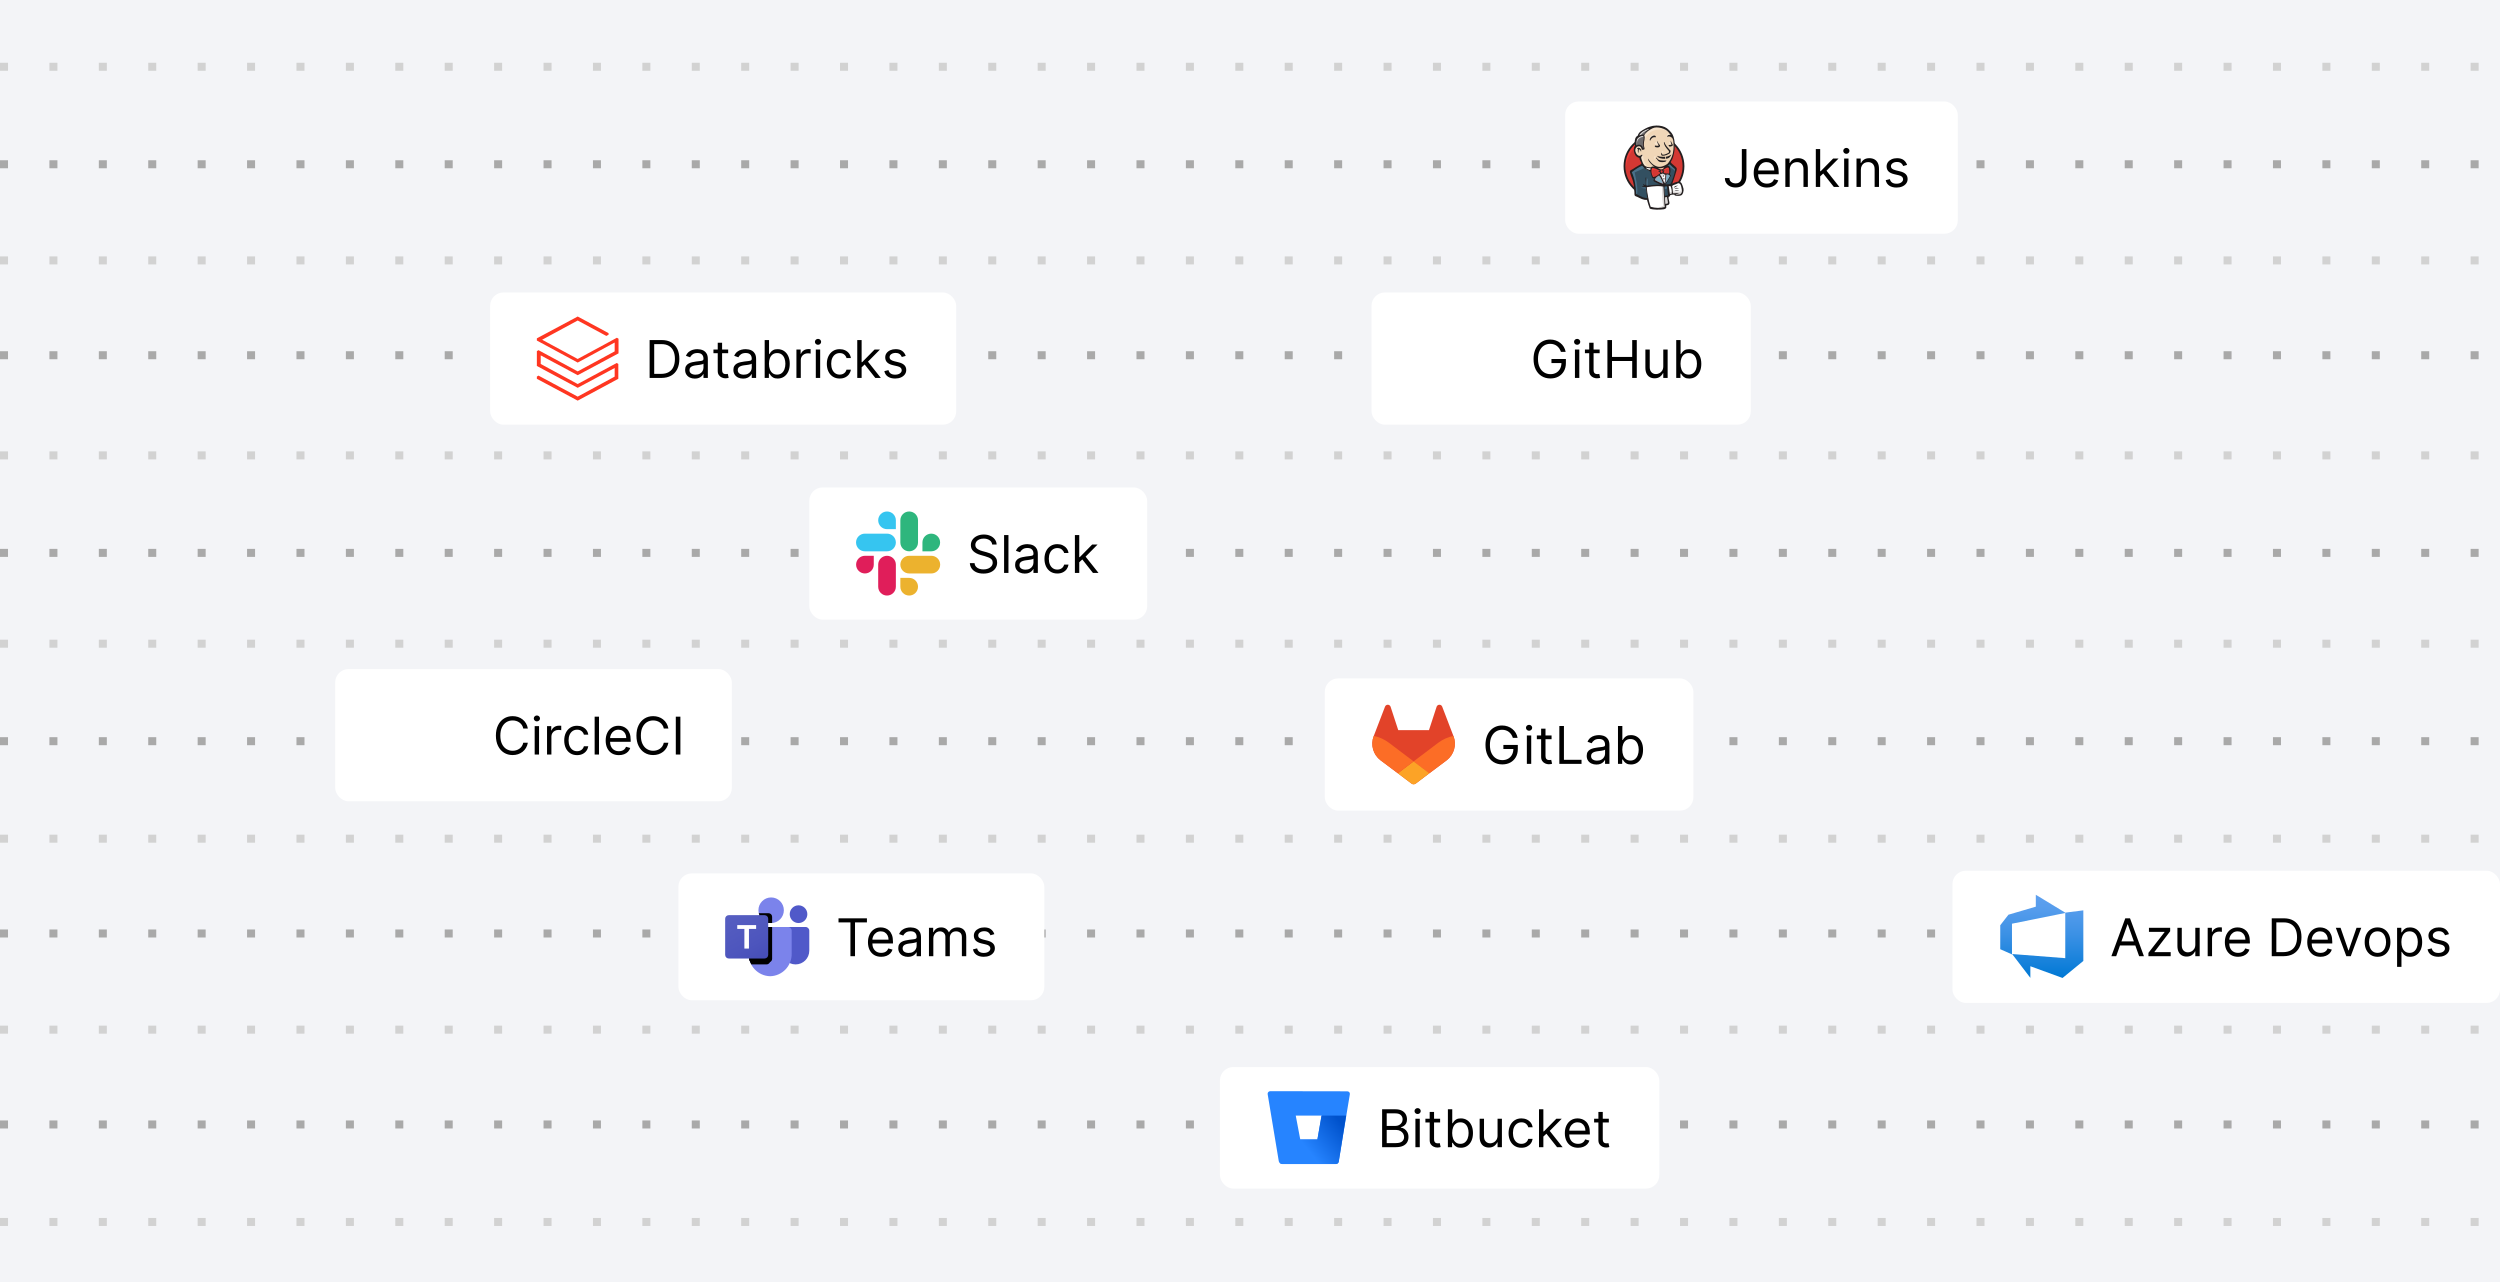 <svg width="1872" height="960" viewBox="0 0 1872 960" fill="none" xmlns="http://www.w3.org/2000/svg">
<rect width="1872" height="960" fill="#F3F4F7"/>
<line x1="2.62268e-07" y1="123" x2="1872" y2="123" stroke="#A9A9A9" stroke-width="6" stroke-dasharray="6 31"/>
<line x1="2.62268e-07" y1="195" x2="1872" y2="195" stroke="#D2D2D2" stroke-width="6" stroke-dasharray="6 31"/>
<line x1="2.62268e-07" y1="266" x2="1872" y2="266" stroke="#A9A9A9" stroke-width="6" stroke-dasharray="6 31"/>
<line x1="2.62268e-07" y1="341" x2="1872" y2="341" stroke="#D2D2D2" stroke-width="6" stroke-dasharray="6 31"/>
<line x1="2.62268e-07" y1="414" x2="1872" y2="414" stroke="#A9A9A9" stroke-width="6" stroke-dasharray="6 31"/>
<line x1="2.62268e-07" y1="482" x2="1872" y2="482" stroke="#D2D2D2" stroke-width="6" stroke-dasharray="6 31"/>
<line x1="2.62268e-07" y1="555" x2="1872" y2="555" stroke="#A9A9A9" stroke-width="6" stroke-dasharray="6 31"/>
<line x1="2.62268e-07" y1="628" x2="1872" y2="628" stroke="#D2D2D2" stroke-width="6" stroke-dasharray="6 31"/>
<line x1="2.62268e-07" y1="699" x2="1872" y2="699" stroke="#A9A9A9" stroke-width="6" stroke-dasharray="6 31"/>
<line x1="2.62268e-07" y1="771" x2="1872" y2="771" stroke="#D2D2D2" stroke-width="6" stroke-dasharray="6 31"/>
<line x1="2.62268e-07" y1="842" x2="1872" y2="842" stroke="#A9A9A9" stroke-width="6" stroke-dasharray="6 31"/>
<line x1="2.62268e-07" y1="915" x2="1872" y2="915" stroke="#D2D2D2" stroke-width="6" stroke-dasharray="6 31"/>
<line x1="2.62268e-07" y1="50" x2="1872" y2="50" stroke="#D2D2D2" stroke-width="6" stroke-dasharray="6 31"/>
<rect x="1172" y="76" width="294" height="99" rx="10" fill="white"/>
<g clip-path="url(#clip0_290_684)">
<path d="M1260.6 124.358C1260.6 136.84 1250.7 146.958 1238.5 146.958C1226.3 146.958 1216.4 136.84 1216.4 124.358C1216.4 111.876 1226.3 101.757 1238.5 101.757C1250.7 101.757 1260.6 111.876 1260.6 124.358Z" fill="#D33833"/>
<path d="M1217.31 129.956C1217.31 129.956 1215.71 106.387 1237.42 105.714L1235.91 103.189L1224.12 107.145L1220.76 111.017L1217.81 116.657L1216.13 123.222L1216.63 127.599" fill="#EF3D3A"/>
<path d="M1223.37 108.94C1219.49 112.907 1217.09 118.383 1217.09 124.442C1217.09 130.499 1219.49 135.977 1223.37 139.943C1227.25 143.909 1232.59 146.356 1238.5 146.356C1244.41 146.356 1249.75 143.909 1253.63 139.943C1257.51 135.977 1259.91 130.499 1259.91 124.442C1259.91 118.383 1257.51 112.907 1253.63 108.94C1249.75 104.976 1244.41 102.528 1238.5 102.527C1232.59 102.528 1227.25 104.975 1223.37 108.941V108.94ZM1222.39 140.902C1218.27 136.689 1215.72 130.866 1215.72 124.442C1215.72 118.018 1218.27 112.195 1222.39 107.981C1226.51 103.767 1232.21 101.155 1238.5 101.155C1244.79 101.154 1250.5 103.767 1254.61 107.981C1258.74 112.195 1261.28 118.018 1261.28 124.442C1261.28 130.865 1258.74 136.689 1254.61 140.902C1250.5 145.116 1244.79 147.729 1238.5 147.729C1232.21 147.729 1226.5 145.116 1222.39 140.902Z" fill="#231F20"/>
<path d="M1247.8 124.483L1244.43 124.988L1239.89 125.493L1236.94 125.577L1234.08 125.493L1231.89 124.82L1229.96 122.716L1228.44 118.423L1228.1 117.497L1226.08 116.824L1224.91 114.887L1224.06 112.109L1224.99 109.668L1227.18 108.911L1228.95 109.753L1229.79 111.604L1230.8 111.436L1231.13 111.015L1230.8 109.08L1230.71 106.638L1231.22 103.272L1231.2 101.348L1232.73 98.895L1235.43 96.958L1240.14 94.939L1245.36 95.696L1249.91 98.979L1252.01 102.345L1253.36 104.787L1253.69 110.847L1252.68 116.066L1250.83 120.695L1249.06 123.136" fill="#F0D6B7"/>
<path d="M1250.33 122.042L1248.31 124.062V131.89L1246.54 139.106L1245.7 139.129L1246.37 147.21L1249.57 146.789L1248.81 139.045L1247.38 139.083L1251.25 138.876C1251.25 138.876 1253.19 133.994 1253.19 133.741C1253.19 133.489 1254.87 126.671 1254.87 126.671L1251.08 122.715L1250.33 122.041L1250.33 122.042ZM1230.04 123.304L1227.94 124.146L1221.2 128.776L1221.62 130.123L1223.56 135.846L1224.4 145.358L1224.99 146.367L1233.41 149.23L1233.91 148.64L1232.9 141.57V139.55L1244.94 139.045L1245.86 138.54L1238.54 135.088L1239.89 132.48L1237.95 133.153L1237.2 132.227L1236.19 127.85L1235.34 127.597L1233.49 127.008L1231.89 125.577L1230.04 123.304Z" fill="#335061"/>
<path d="M1224.99 109.669L1227.18 108.911L1228.95 109.753L1229.79 111.605L1230.8 111.436L1231.05 110.426L1230.55 108.491L1231.05 103.861L1230.63 101.336L1232.14 99.568L1235.43 96.959L1234.5 95.696L1229.87 97.969L1227.94 99.484L1226.84 101.841L1225.16 104.113L1224.65 106.807L1224.99 109.669Z" fill="#6D6B6D"/>
<path d="M1236.26 95.979C1235.68 95.973 1235.01 96.032 1235.01 96.032L1229.54 98.137L1227.43 100.242L1226.5 101.925L1228.44 101.757C1228.44 101.757 1229.7 98.642 1234.75 97.127C1237.91 96.18 1237.22 95.989 1236.26 95.979ZM1230.63 101.335L1226 102.43L1224.65 106.807L1224.99 109.668L1225.92 109.08C1225.92 109.08 1224.15 103.187 1230.88 102.345L1230.63 101.335Z" fill="#DCD9D8"/>
<path d="M1241.45 94.234C1240.8 94.246 1240.16 94.37 1239.55 94.602C1234.5 96.538 1230.8 100.073 1230.88 102.345C1231.03 106.216 1230.97 106.219 1230.97 106.219C1230.97 106.219 1232.4 98.811 1239.64 97.38C1245.6 96.202 1248.73 97.632 1249.91 98.978C1249.91 98.978 1245.84 94.145 1241.45 94.234L1241.45 94.234ZM1250.47 99.82C1250.2 99.819 1248.05 99.874 1247.97 101.926C1247.97 101.926 1247.97 102.262 1248.14 102.598C1248.14 102.598 1250.07 100.41 1251.25 101.588L1250.5 99.821C1250.5 99.821 1250.49 99.82 1250.47 99.82ZM1238.07 100.81C1237.66 100.82 1237.15 100.992 1236.52 101.42C1234.67 102.683 1234.84 104.45 1235.17 104.787C1235.51 105.124 1235.42 105.801 1235.68 105.336C1235.93 104.871 1235.85 103.356 1236.77 102.935C1237.7 102.515 1239.22 102.044 1239.81 102.826C1239.81 102.826 1239.55 100.776 1238.07 100.81V100.81ZM1251.08 105.966C1251.08 105.966 1249.7 106.258 1249.57 107.481C1249.44 108.703 1251.08 107.733 1251.34 107.649L1251.08 105.965V105.966ZM1240.9 106.05C1240.9 106.05 1239.05 106.303 1239.05 107.481C1239.05 108.659 1241.15 108.575 1241.74 108.07L1240.9 106.05ZM1225.92 109.081L1223.98 111.1L1224.32 113.625L1225.33 116.234L1226.42 116.572C1224.82 114.636 1225.58 113.288 1225.92 111.437C1226.25 109.584 1229.45 111.521 1229.45 111.521L1229.37 110.258L1228.1 109.249L1225.92 109.081ZM1244.92 112.943C1244.36 112.919 1244.15 114.732 1244.11 115.2C1244.26 114.748 1245.67 113.837 1245.67 113.837C1245.67 113.837 1245.67 113.15 1244.98 112.954C1244.96 112.948 1244.94 112.944 1244.92 112.943ZM1244.11 115.2C1244.09 115.235 1244.09 115.273 1244.1 115.309C1244.1 115.309 1244.1 115.269 1244.11 115.2ZM1229.71 115.841L1228.61 116.909L1228.86 120.612L1231.56 124.821C1231.56 124.821 1234.58 125.503 1234.25 125.242C1230.63 122.38 1230.38 117.077 1230.29 116.487C1230.21 115.899 1229.71 115.841 1229.71 115.841ZM1239.18 117.095C1238.85 117.1 1238.63 117.207 1238.57 117.29C1238.36 117.571 1238.79 119.097 1238.79 119.097L1239.22 119.182C1239.13 117.498 1240.14 117.33 1240.14 117.33C1239.77 117.15 1239.44 117.091 1239.18 117.095Z" fill="#F7E4CD"/>
<path d="M1229.45 123.221L1221.2 128.776L1222.13 131.386L1224.32 140.812L1224.4 145.779L1225.58 146.2C1227.26 142.159 1223.98 129.112 1223.98 129.112L1231.89 125.577L1229.45 123.221ZM1232.71 132.793L1232.48 133.321C1232.48 133.321 1232.31 134.836 1232.31 135.257C1232.31 135.678 1232.48 139.214 1232.48 139.214H1233.83V134.163L1232.71 132.792L1232.71 132.793ZM1232.73 139.971L1228.95 140.139L1230.04 140.897L1232.73 141.318V139.971ZM1250.33 122.042L1248.73 123.809L1254.62 128.187L1254.79 126.167L1250.33 122.042V122.042ZM1248.64 138.54L1245.7 139.129L1246.12 141.486C1247.21 141.991 1249.06 140.644 1249.06 140.644L1248.64 138.54Z" fill="#49728B"/>
<path d="M1231.89 124.821V125.578L1232.96 126.757L1236.33 128.272L1236.41 125.747L1234.08 125.493L1231.89 124.821ZM1256.53 136.773L1253.84 137.615L1251.25 138.877L1249.88 138.626L1248.81 139.046L1249.71 146.117L1252.99 145.19L1259.22 144.854L1260.15 141.992L1258.47 137.026L1256.53 136.773ZM1245.7 139.129L1240.79 139.13L1232.9 139.55L1233.05 143.424L1233.91 148.641L1235.66 155.713L1239.53 156.554L1245.92 156.049L1246.01 154.786L1245.25 147.968L1245.7 139.129ZM1246.35 138.457L1244.49 133.743L1242.56 130.965C1242.56 130.965 1242.98 129.787 1243.57 129.787H1245.5L1247.35 130.46L1247.19 133.575L1246.35 138.457Z" fill="white"/>
<path d="M1232.65 125.999L1232.4 126.336L1233.83 127.346L1236.19 127.85L1236.1 126.841C1235.26 127.094 1232.65 125.999 1232.65 125.999ZM1244.35 129.618L1242.41 129.87L1245.7 137.614L1246.37 137.699L1246.71 136.857C1246.71 136.857 1244.35 132.311 1244.35 131.638C1244.35 131.638 1244.77 130.628 1245.36 130.88C1245.95 131.133 1247.21 131.806 1247.21 131.806V130.207L1244.35 129.618ZM1252.35 138.456L1251.25 138.877L1252.18 143.506C1251.84 143.422 1249.65 144.433 1249.65 144.433L1249.9 145.78L1250.83 145.442L1253.78 145.022L1254.62 146.116L1257.14 146.2L1258.66 145.863L1260.01 143.844L1259.92 142.328L1259 139.634C1259.25 141.654 1258.24 143.591 1258.24 143.591C1257.82 143.591 1253.1 143.338 1253.1 143.338C1253.1 142.833 1252.35 138.456 1252.35 138.456ZM1245.86 138.54L1244.6 139.045C1244.6 139.045 1244.18 147.8 1245.44 154.029C1245.44 154.029 1242.92 155.628 1239.22 156.048L1246.29 155.796L1247.13 155.291L1246.12 141.486L1245.86 138.54ZM1248.06 147.546C1247.7 147.547 1247.16 147.804 1246.78 147.779C1246.73 149.109 1246.91 151.241 1246.98 152.636C1247.86 152.637 1248.24 152.443 1248.9 152.22C1248.97 150.579 1248.38 149.059 1248.21 147.561C1248.16 147.549 1248.11 147.544 1248.06 147.546Z" fill="#DCD9D8"/>
<path d="M1248.73 125.41C1247.65 125.461 1246.19 126.836 1245.51 127.078C1245.6 127.33 1245.75 127.529 1245.76 127.85C1246.23 127.733 1246.81 127.813 1247.22 128.016C1246.75 128.069 1246.22 128.066 1245.9 128.293C1245.79 128.626 1245.93 129.08 1245.85 129.543C1246.98 129.862 1248.27 130.032 1249.7 130.074C1249.98 129.713 1250.08 129.024 1250.04 128.342C1250 127.52 1249.79 125.83 1249.28 125.535C1249.11 125.438 1248.93 125.402 1248.73 125.41ZM1237.63 125.779C1236.49 125.803 1236.61 127.801 1236.67 129.023C1236.71 130.056 1237.25 131.148 1237.48 131.835C1237.59 132.155 1237.62 132.496 1237.89 132.559C1238.38 132.672 1239.97 132.033 1240.43 131.785C1241.39 131.261 1242.14 130.427 1242.95 129.867L1242.99 129.051C1242.49 128.806 1241.93 128.632 1241.2 128.6C1241.69 128.354 1242.41 128.358 1242.86 128.065L1242.87 127.739C1242.06 127.677 1241.75 127.314 1241.21 127.02C1240.33 126.541 1239.01 126.017 1237.88 125.801C1237.8 125.785 1237.72 125.777 1237.63 125.779ZM1244.24 127.48C1244.03 127.482 1243.77 127.564 1243.47 127.762C1243.42 128.382 1243.56 128.584 1243.69 129.295C1245.4 129.833 1245.42 127.472 1244.24 127.48Z" fill="#D33833"/>
<path d="M1248.62 124.821L1245.42 126.673L1245.25 127.598V129.45L1246.43 129.871C1246.43 129.871 1245.84 129.029 1246.26 128.777C1246.68 128.525 1247.1 128.777 1247.36 128.356C1247.61 127.935 1247.36 127.682 1247.44 127.177C1247.52 126.672 1247.94 126.589 1248.36 126.505C1248.79 126.421 1249.96 126.252 1250.13 126.673L1249.63 125.158L1248.62 124.821ZM1238.02 125.328C1237.6 125.319 1237.22 125.388 1236.94 125.578C1234.96 126.924 1236.56 130.035 1237.53 131.865C1237.45 130.813 1237.36 129.762 1237.26 128.711C1237.09 126.752 1237.73 127.094 1239.43 127.094C1239.69 127.094 1241.03 127.403 1241.13 127.599C1241.59 128.536 1240.36 128.328 1241.65 129.035C1242.75 129.631 1244.68 128.672 1244.24 127.346C1243.99 127.05 1242.95 127.254 1242.58 127.06L1240.61 126.037C1240.03 125.739 1238.94 125.347 1238.02 125.328ZM1237.53 131.864C1237.55 132.126 1237.57 132.388 1237.59 132.649L1237.89 132.559C1237.79 132.36 1237.67 132.124 1237.53 131.865L1237.53 131.864Z" fill="#EF3D3A"/>
<path d="M1240.25 94.003C1238.49 94.037 1236.76 94.33 1235.32 94.861C1234.25 95.254 1233.21 95.607 1232.27 96.159C1229.76 97.635 1227.09 98.624 1226.34 101.596C1224.5 102.419 1223.95 104.771 1224.04 107.501C1224.06 108.033 1224.35 108.698 1224.25 109.198C1224.2 109.452 1223.85 109.778 1223.78 109.943C1222.9 112.043 1223.61 114.804 1224.63 116.297C1225.24 117.198 1226.26 117.998 1227.6 118.21C1227.66 119.015 1227.85 119.708 1228.22 120.523C1228.46 121.039 1229.34 121.966 1229.01 122.624C1228.85 122.956 1227.42 123.676 1226.94 123.961C1225.34 124.922 1224.18 125.511 1222.7 126.576C1221.75 127.265 1220.25 127.353 1220.49 128.942C1220.64 130.014 1221.25 131.343 1221.6 132.418C1221.98 133.578 1222.52 134.641 1222.83 135.844C1223.53 138.527 1223.67 141.055 1223.84 143.676C1223.9 144.702 1223.79 145.788 1224.06 146.354C1224.34 146.94 1225.35 147.127 1226.09 147.468C1228.21 148.45 1230.47 149.95 1233.25 149.652C1233.92 151.885 1234.54 154.263 1235.34 156.218C1238.2 157.245 1242.7 157.084 1245.67 156.728C1246.58 156.618 1247.53 156.173 1247.74 155.39C1247.68 154.908 1247.61 154.43 1247.64 153.86C1248.57 153.668 1249.83 153.51 1250.03 152.482C1250.32 151.041 1249.12 148.976 1249.52 147.395C1250.06 147.22 1250.63 147.084 1250.55 146.236C1251.45 145.764 1252.53 145.659 1253.68 145.703C1253.82 145.988 1254.03 146.263 1254.22 146.42C1255.83 146.743 1257.38 146.77 1258.72 146.334C1260.23 145.841 1260.95 142.754 1260.6 141.285C1260.36 140.244 1259.8 138.538 1259.33 137.53C1258.05 134.794 1254.24 136.511 1252.19 137.526C1253.18 134.92 1254.04 132.218 1254.91 129.294C1255.17 128.418 1255.69 127.177 1255.57 126.269C1255.46 125.416 1254.13 124.519 1253.43 123.842C1253.04 123.467 1251.23 122.089 1251.12 121.574C1251.02 121.074 1251.86 119.944 1252.13 119.378C1252.52 118.569 1252.8 117.579 1252.99 116.905C1254.42 111.887 1254.56 104.992 1252.52 100.867C1251.75 99.304 1249.59 97.146 1248.24 96.124C1246.25 94.617 1243.2 93.948 1240.25 94.003ZM1240.49 95.401C1242.88 95.378 1245.53 96.219 1247.32 97.233C1248.83 98.079 1249.93 99.717 1250.99 101.08C1249.51 100.641 1248.25 101.396 1248.48 102.618C1249.72 101.481 1251.84 102.606 1252.46 103.862C1253.06 105.063 1253.06 106.843 1253.15 108.629C1253.37 112.959 1252.36 117.427 1250.18 120.557C1249.6 121.392 1249.11 122.306 1248.29 122.881C1246.32 124.266 1243.32 125.521 1240.76 124.66C1237.37 123.522 1235.83 121.262 1233.96 118.675C1234.01 120.096 1235.01 121.263 1236 122.35C1236.86 123.298 1237.89 124.368 1239.01 124.81C1238.08 124.592 1236.65 124.523 1236.26 125.358C1234.09 125.214 1232.08 124.992 1231.05 123.521C1230.24 122.362 1229.42 120.389 1229.05 118.866C1228.97 118.553 1228.84 117.887 1228.88 117.716C1229 117.055 1230.17 116.764 1229.71 115.841C1228.86 115.833 1228.66 116.618 1227.88 116.696C1225.85 116.897 1224.42 114.005 1224.51 112.26C1224.59 110.777 1225.84 109.357 1227.56 109.545C1228.77 109.678 1229.18 111.001 1229.42 112.178C1230.12 112.216 1231.13 112.148 1231.46 111.603C1231.41 110.272 1230.79 109.205 1230.83 107.983C1230.91 105.685 1232.16 103.612 1231.2 101.349C1232.23 99.004 1235.26 97.154 1237.51 96.035C1238.38 95.602 1239.41 95.413 1240.49 95.402L1240.49 95.401ZM1234.32 96.556C1234.42 96.571 1234.51 96.647 1234.59 96.74C1234.58 97.139 1234.18 97.13 1233.92 97.258C1233.5 97.767 1232.9 98.005 1232.4 98.562C1231.88 99.133 1231.3 100.666 1230.62 100.836C1230.28 100.921 1229.88 100.777 1229.59 100.796C1228.8 100.846 1228.24 101.251 1227.44 101.367C1228.47 99.105 1231.7 97.275 1234.22 96.562C1234.25 96.552 1234.29 96.55 1234.32 96.556ZM1238.62 101.464C1237.32 101.466 1235.84 102.853 1235.46 103.912C1235.3 104.342 1235.06 105.187 1235.68 105.337C1236.37 103.787 1237.51 102.293 1239.81 102.827C1240.25 102.103 1239.46 101.571 1238.88 101.483C1238.79 101.47 1238.71 101.464 1238.62 101.464ZM1230.42 101.7C1231.31 103.958 1229.79 106.64 1230.35 109.108C1230.53 109.864 1231.13 111.038 1230.17 111.063C1230.19 108.912 1227.53 107.548 1225.52 108.812C1225.38 107.181 1225.15 104.888 1226.26 103.664C1227.29 102.534 1228.7 101.831 1230.42 101.7ZM1250.98 105.44C1250.91 106.678 1251.37 107.424 1251.69 108.3C1251.14 108.648 1250.06 108.431 1249.44 108.703C1249.4 110.536 1252.28 109.633 1252.71 108.612C1252.06 107.661 1251.61 106.52 1251.09 105.444L1250.98 105.439V105.44ZM1240.98 105.468C1240.64 106.434 1241.57 108.075 1242.08 108.905C1241.41 109.561 1240.19 109.016 1239.29 108.974C1238.43 110.337 1240.97 110.593 1242.07 110.27C1242.37 110.182 1242.88 109.734 1242.96 109.532C1243.26 108.679 1242.65 108.305 1242.33 107.998C1241.63 107.317 1241.47 106.369 1240.98 105.468ZM1246.17 106.359C1246.11 106.35 1246.03 106.373 1245.93 106.442C1245.87 108.714 1247.56 110.595 1248.82 112.112C1249.43 112.853 1250.17 113.276 1249.49 114.427C1248.39 114.845 1246.61 116.044 1245.08 115.782C1244.27 115.643 1244.45 114.721 1244.16 114.22C1243.6 114.957 1243.82 116.072 1244.4 116.573C1247.09 116.84 1248.93 115.69 1250.57 114.632C1250.51 114.218 1251.07 113.471 1250.92 112.848C1250.86 112.633 1250.37 112.322 1250.08 111.998C1248.87 110.681 1247.22 108.714 1246.56 107.175C1246.5 107.037 1246.46 106.396 1246.17 106.359ZM1226.99 110.609C1226.36 110.599 1225.8 111.01 1225.67 111.978C1225.94 111.797 1226.16 111.282 1226.66 111.527C1226.23 112.382 1226.33 114.047 1226.93 114.588C1226.92 113.573 1226.77 111.839 1227.63 111.891C1228.24 111.928 1228.36 113.225 1228.87 113.519C1229.23 111.808 1228.03 110.624 1226.99 110.609ZM1251.62 115.708C1250.31 116.308 1249.24 117.183 1247.53 117.348C1247.44 117.632 1247.48 118.348 1247.52 118.819C1249.77 118.772 1250.86 117.166 1251.62 115.708ZM1240.85 116.653C1241.51 118.412 1244.47 119.032 1246.97 118.907C1246.97 118.386 1246.97 117.858 1246.87 117.431C1244.92 117.488 1242.28 117.407 1240.85 116.653ZM1240.58 118.06C1239.31 118.061 1240.38 118.766 1240.59 119.041C1241.04 119.612 1241.56 120.586 1242.37 121.017C1243.65 121.697 1246.19 121.412 1247.11 121.037C1247.45 120.899 1247.73 120.517 1247.85 120.194C1244.98 120.263 1241.57 120.549 1240.58 118.06ZM1250.14 122.898C1251.13 123.691 1251.72 124.437 1252.67 125.285C1253.18 125.744 1254.19 126.295 1254.29 127.037C1254.35 127.452 1254.09 128.467 1254 128.933C1253.58 130.978 1252.65 133.679 1251.77 135.821C1251.45 136.6 1251.14 137.574 1250.71 137.742C1249.55 138.203 1248.14 137.697 1247.15 138.313C1248.48 136.007 1249.93 133.828 1251.23 131.495C1251.03 131.032 1250.54 130.835 1250.4 130.32C1251.32 128.593 1250.9 123.231 1248.56 124.363C1248.89 123.883 1249.75 123.488 1250.14 122.898ZM1229.61 124.119C1229.82 124.035 1231.37 126.049 1231.6 126.213C1232.85 127.104 1234.41 127.808 1235.87 128.503C1235.96 129.172 1236.16 130.039 1236.53 131.198C1236.93 132.479 1237.26 134.286 1238.95 133.363C1238.79 134.094 1237.85 134.548 1238.11 135.401C1238.27 135.936 1240.05 136.597 1240.61 136.915C1241.65 137.501 1242.6 137.825 1243.4 138.167C1239.77 138.267 1236.36 138.562 1233.01 139.018C1232.61 138.396 1232.77 137.437 1232.73 136.446C1232.68 135.371 1233.13 132.945 1232.71 132.794C1232.23 132.625 1232.14 133.593 1232.12 133.807C1232.03 134.943 1232.66 137.348 1232.04 138.708C1231.36 138.516 1231.03 138.004 1230.39 137.772C1230.14 138.559 1230.91 138.597 1230.83 139.097C1230.72 139.758 1229.47 139.206 1229.48 140.189C1230.29 140.319 1231.54 139.935 1232.42 140.303C1232.64 142.977 1233.01 145.511 1233.41 148.351C1229.94 148.171 1227.7 146.447 1225.14 145.252C1224.98 139.596 1224.08 133.73 1221.85 128.941C1224.19 127.134 1226.81 125.224 1229.61 124.119L1229.61 124.119ZM1248.84 125.411C1249 125.418 1249.15 125.457 1249.28 125.535C1249.79 125.831 1250 127.522 1250.04 128.344C1250.08 129.025 1249.98 129.713 1249.7 130.075C1248.27 130.033 1246.98 129.863 1245.85 129.544C1245.93 129.081 1245.79 128.626 1245.9 128.292C1246.22 128.066 1246.75 128.07 1247.22 128.017C1246.81 127.814 1246.23 127.734 1245.76 127.851C1245.75 127.529 1245.6 127.33 1245.51 127.078C1246.22 126.828 1247.76 125.357 1248.84 125.411ZM1246.28 125.474C1245.69 125.864 1245.17 126.353 1244.6 126.771C1243.32 126.834 1242.63 126.682 1241.69 125.95C1241.7 125.89 1241.8 125.917 1241.8 125.845C1243.17 126.454 1244.91 125.597 1246.28 125.474ZM1232.83 125.498C1233.54 125.992 1234.92 125.87 1235.96 126.054C1236.02 126.391 1235.75 126.832 1235.75 127.3C1234.87 127.246 1232.1 126.237 1232.83 125.498ZM1237.63 125.78C1237.71 125.778 1237.79 125.785 1237.88 125.802C1239.01 126.018 1240.33 126.541 1241.21 127.021C1241.75 127.314 1242.06 127.677 1242.87 127.74C1242.87 127.848 1242.86 127.956 1242.86 128.065C1242.41 128.358 1241.69 128.355 1241.21 128.601C1241.93 128.632 1242.5 128.806 1242.99 129.051L1242.95 129.868C1242.14 130.427 1241.39 131.261 1240.43 131.785C1239.97 132.033 1238.38 132.672 1237.89 132.559C1237.62 132.496 1237.59 132.156 1237.48 131.836C1237.25 131.149 1236.71 130.057 1236.67 129.024C1236.61 127.801 1236.49 125.803 1237.63 125.78ZM1244.18 127.484C1244.25 127.479 1244.31 127.481 1244.37 127.49C1245.42 127.644 1245.34 129.814 1243.68 129.296C1243.56 128.585 1243.42 128.382 1243.47 127.763C1243.74 127.585 1243.97 127.5 1244.18 127.484ZM1245.13 129.952C1245.73 130.016 1246.2 130.843 1247.06 130.789C1246.92 133.019 1246.99 135.258 1246.37 137.301C1245.21 135.174 1244.53 132.606 1243.03 130.796C1243.19 130.628 1243.33 130.441 1243.48 130.269C1244.16 130.553 1244.61 129.896 1245.13 129.952ZM1248.58 130.662C1249.41 130.655 1250.08 131.195 1250.45 131.792C1249.29 133.786 1248.18 135.832 1246.8 137.59C1247.38 135.888 1247.62 133.04 1247.71 130.868C1247.98 130.737 1248.28 130.667 1248.58 130.662ZM1242.29 131.421C1243.67 133.17 1244.51 135.42 1245.43 137.592C1243.25 136.934 1241.02 135.867 1239.11 134.785C1239.49 133.159 1240.96 132.316 1242.29 131.421ZM1256.82 137.194C1257.42 137.208 1258.01 137.695 1258.27 138.089C1258.74 138.8 1259.18 140.892 1259.43 142.003C1259.8 143.656 1258.97 145.265 1257.66 145.584C1256.7 145.817 1255.23 145.878 1254.61 145.576C1255.37 145.157 1256.53 145.154 1257.41 144.867C1256.14 144.319 1254.26 144.835 1252.73 144.74C1252.55 142.852 1252.41 140.806 1251.96 139.316C1252.85 138.367 1255.01 138.14 1256.23 137.356C1256.41 137.244 1256.61 137.187 1256.82 137.194ZM1256.72 138.955C1255.15 139.001 1253.93 139.416 1253.23 140.401C1254.5 140.482 1255.41 139.215 1256.72 138.955ZM1250.54 139.341C1250.65 139.346 1250.76 139.358 1250.87 139.382C1251.7 140.814 1251.88 143.196 1251.85 144.924C1251.33 145.025 1251 145.322 1250.37 145.302C1250.21 143.333 1249.75 141.262 1249.56 139.386C1249.86 139.38 1250.21 139.327 1250.54 139.341ZM1240.9 139.362C1242.54 139.336 1244.13 139.432 1245.51 139.719C1245.85 141.911 1245.73 144.073 1245.97 146.221C1246.3 149.08 1246.05 152.341 1246.61 155.02C1243.57 155.961 1239.43 155.87 1235.99 154.827C1234.44 150.081 1233.6 145.576 1233.02 140.216C1235.28 139.794 1238.15 139.406 1240.9 139.362ZM1248.19 139.551C1248.73 141.514 1248.7 144.01 1248.97 146.229C1248.15 146.409 1247.55 146.497 1246.66 146.63C1246.49 144.325 1246.35 142.055 1246.39 139.753C1247.01 139.544 1247.56 139.557 1248.19 139.551ZM1255.32 140.681C1254.7 140.689 1254.14 140.824 1253.9 141.189C1254.98 141.278 1256.23 141.105 1257.29 140.993C1256.81 140.826 1256.02 140.672 1255.32 140.681ZM1255.14 142.276C1254.59 142.283 1254.1 142.388 1253.85 142.658C1254.98 142.753 1256.46 142.777 1257.66 142.751C1257.17 142.526 1256.07 142.264 1255.14 142.276ZM1247.9 147.56C1248.02 147.542 1248.12 147.538 1248.21 147.561C1248.38 149.06 1248.97 150.579 1248.9 152.22C1248.24 152.443 1247.86 152.637 1246.98 152.636C1246.91 151.241 1246.73 149.109 1246.78 147.779C1247.11 147.801 1247.55 147.615 1247.9 147.56Z" fill="#231F20"/>
<path d="M1248.58 130.661C1248.28 130.666 1247.98 130.737 1247.71 130.868C1247.62 133.039 1247.38 135.888 1246.8 137.589C1248.18 135.832 1249.29 133.785 1250.45 131.792C1250.08 131.195 1249.41 130.655 1248.58 130.661ZM1242.29 131.421C1240.96 132.317 1239.49 133.16 1239.11 134.786C1241.03 135.868 1243.25 136.934 1245.44 137.592C1244.51 135.421 1243.67 133.171 1242.29 131.421Z" fill="#81B0C4"/>
<path d="M1246.29 125.473C1245.69 125.864 1245.18 126.352 1244.6 126.77C1243.32 126.833 1242.63 126.681 1241.69 125.949C1241.7 125.89 1241.8 125.916 1241.8 125.844C1243.17 126.453 1244.91 125.596 1246.29 125.473Z" fill="#F0D6B7"/>
<path d="M1245.95 131.765C1245.95 131.887 1245.9 132.005 1245.81 132.092C1245.73 132.179 1245.61 132.228 1245.49 132.228C1245.36 132.228 1245.25 132.179 1245.16 132.092C1245.07 132.005 1245.02 131.887 1245.02 131.765C1245.02 131.642 1245.07 131.524 1245.16 131.437C1245.25 131.351 1245.36 131.302 1245.49 131.302C1245.61 131.302 1245.73 131.351 1245.81 131.437C1245.9 131.524 1245.95 131.642 1245.95 131.765ZM1246.41 133.911C1246.41 134.034 1246.36 134.152 1246.28 134.239C1246.19 134.325 1246.07 134.374 1245.95 134.374C1245.83 134.374 1245.71 134.325 1245.62 134.239C1245.53 134.152 1245.49 134.034 1245.49 133.911C1245.49 133.788 1245.53 133.67 1245.62 133.584C1245.71 133.497 1245.83 133.448 1245.95 133.448C1246.07 133.448 1246.19 133.497 1246.28 133.584C1246.36 133.67 1246.41 133.788 1246.41 133.911Z" fill="#1D1919"/>
</g>
<path d="M1304.29 111.636H1307.73V131.912C1307.73 133.722 1307.39 135.259 1306.73 136.524C1306.07 137.789 1305.13 138.749 1303.92 139.404C1302.71 140.06 1301.28 140.388 1299.64 140.388C1298.09 140.388 1296.71 140.106 1295.5 139.543C1294.29 138.971 1293.34 138.158 1292.65 137.105C1291.95 136.053 1291.61 134.802 1291.61 133.352H1294.99C1294.99 134.156 1295.18 134.857 1295.58 135.457C1295.99 136.048 1296.54 136.51 1297.24 136.842C1297.94 137.175 1298.74 137.341 1299.64 137.341C1300.63 137.341 1301.47 137.133 1302.16 136.718C1302.85 136.302 1303.38 135.693 1303.74 134.89C1304.11 134.077 1304.29 133.085 1304.29 131.912V111.636ZM1323.09 140.443C1321.04 140.443 1319.27 139.991 1317.78 139.086C1316.3 138.172 1315.16 136.898 1314.36 135.263C1313.57 133.62 1313.17 131.709 1313.17 129.53C1313.17 127.351 1313.57 125.43 1314.36 123.768C1315.16 122.097 1316.28 120.795 1317.71 119.863C1319.15 118.921 1320.83 118.45 1322.75 118.45C1323.86 118.45 1324.96 118.635 1326.04 119.004C1327.12 119.374 1328.1 119.974 1328.99 120.805C1329.87 121.626 1330.58 122.716 1331.11 124.073C1331.63 125.43 1331.89 127.102 1331.89 129.087V130.472H1315.5V127.646H1328.57C1328.57 126.446 1328.33 125.375 1327.85 124.433C1327.38 123.491 1326.71 122.748 1325.83 122.203C1324.96 121.659 1323.94 121.386 1322.75 121.386C1321.45 121.386 1320.33 121.71 1319.37 122.356C1318.43 122.993 1317.71 123.824 1317.2 124.849C1316.69 125.874 1316.44 126.972 1316.44 128.145V130.028C1316.44 131.635 1316.72 132.997 1317.27 134.114C1317.83 135.222 1318.61 136.067 1319.61 136.648C1320.61 137.221 1321.77 137.507 1323.09 137.507C1323.94 137.507 1324.72 137.387 1325.41 137.147C1326.11 136.898 1326.72 136.528 1327.23 136.039C1327.74 135.54 1328.13 134.922 1328.4 134.183L1331.56 135.07C1331.23 136.141 1330.67 137.082 1329.89 137.895C1329.1 138.698 1328.13 139.326 1326.98 139.778C1325.82 140.222 1324.53 140.443 1323.09 140.443ZM1340.13 127.203V140H1336.87V118.727H1340.02V122.051H1340.3C1340.8 120.971 1341.56 120.103 1342.57 119.447C1343.59 118.783 1344.9 118.45 1346.51 118.45C1347.95 118.45 1349.21 118.746 1350.29 119.337C1351.37 119.918 1352.21 120.805 1352.81 121.996C1353.41 123.178 1353.71 124.673 1353.71 126.483V140H1350.44V126.705C1350.44 125.033 1350 123.732 1349.14 122.799C1348.27 121.857 1347.08 121.386 1345.56 121.386C1344.52 121.386 1343.59 121.613 1342.77 122.065C1341.95 122.517 1341.31 123.178 1340.84 124.045C1340.37 124.913 1340.13 125.966 1340.13 127.203ZM1362.73 132.244L1362.67 128.2H1363.34L1372.64 118.727H1376.69L1366.77 128.754H1366.49L1362.73 132.244ZM1359.68 140V111.636H1362.95V140H1359.68ZM1373.2 140L1364.89 129.474L1367.21 127.203L1377.35 140H1373.2ZM1380.89 140V118.727H1384.16V140H1380.89ZM1382.56 115.182C1381.92 115.182 1381.37 114.965 1380.91 114.531C1380.46 114.097 1380.23 113.575 1380.23 112.966C1380.23 112.357 1380.46 111.835 1380.91 111.401C1381.37 110.967 1381.92 110.75 1382.56 110.75C1383.19 110.75 1383.74 110.967 1384.19 111.401C1384.65 111.835 1384.88 112.357 1384.88 112.966C1384.88 113.575 1384.65 114.097 1384.19 114.531C1383.74 114.965 1383.19 115.182 1382.56 115.182ZM1393.42 127.203V140H1390.15V118.727H1393.31V122.051H1393.58C1394.08 120.971 1394.84 120.103 1395.85 119.447C1396.87 118.783 1398.18 118.45 1399.79 118.45C1401.23 118.45 1402.49 118.746 1403.57 119.337C1404.65 119.918 1405.49 120.805 1406.09 121.996C1406.69 123.178 1406.99 124.673 1406.99 126.483V140H1403.72V126.705C1403.72 125.033 1403.29 123.732 1402.42 122.799C1401.55 121.857 1400.36 121.386 1398.85 121.386C1397.8 121.386 1396.87 121.613 1396.05 122.065C1395.24 122.517 1394.59 123.178 1394.12 124.045C1393.65 124.913 1393.42 125.966 1393.42 127.203ZM1428.03 123.491L1425.09 124.322C1424.91 123.833 1424.64 123.358 1424.28 122.896C1423.93 122.425 1423.45 122.037 1422.84 121.733C1422.23 121.428 1421.45 121.276 1420.5 121.276C1419.19 121.276 1418.11 121.576 1417.24 122.176C1416.38 122.767 1415.95 123.519 1415.95 124.433C1415.95 125.246 1416.25 125.887 1416.84 126.358C1417.43 126.829 1418.35 127.222 1419.61 127.536L1422.77 128.311C1424.67 128.773 1426.09 129.479 1427.02 130.43C1427.95 131.372 1428.42 132.586 1428.42 134.072C1428.42 135.291 1428.07 136.381 1427.37 137.341C1426.67 138.301 1425.7 139.058 1424.46 139.612C1423.21 140.166 1421.76 140.443 1420.11 140.443C1417.94 140.443 1416.14 139.972 1414.72 139.031C1413.3 138.089 1412.4 136.713 1412.02 134.903L1415.12 134.128C1415.42 135.273 1415.98 136.131 1416.8 136.704C1417.63 137.276 1418.71 137.562 1420.05 137.562C1421.58 137.562 1422.79 137.239 1423.68 136.593C1424.59 135.937 1425.04 135.153 1425.04 134.239C1425.04 133.5 1424.78 132.881 1424.26 132.383C1423.75 131.875 1422.95 131.496 1421.88 131.247L1418.34 130.416C1416.39 129.955 1414.96 129.239 1414.04 128.27C1413.14 127.291 1412.69 126.067 1412.69 124.599C1412.69 123.399 1413.02 122.337 1413.7 121.414C1414.38 120.491 1415.31 119.766 1416.48 119.24C1417.66 118.713 1419 118.45 1420.5 118.45C1422.6 118.45 1424.25 118.912 1425.45 119.835C1426.66 120.759 1427.52 121.977 1428.03 123.491Z" fill="black"/>
<rect x="1027" y="219" width="284" height="99" rx="10" fill="white"/>
<path fill-rule="evenodd" clip-rule="evenodd" d="M1094.03 237C1076.32 237 1062 251.437 1062 269.299C1062 283.576 1071.17 295.661 1083.9 299.939C1085.49 300.26 1086.07 299.244 1086.07 298.389C1086.07 297.64 1086.02 295.073 1086.02 292.399C1077.11 294.325 1075.26 288.549 1075.26 288.549C1073.82 284.806 1071.7 283.844 1071.7 283.844C1068.79 281.865 1071.92 281.865 1071.92 281.865C1075.15 282.079 1076.85 285.18 1076.85 285.18C1079.71 290.1 1084.32 288.71 1086.18 287.854C1086.44 285.768 1087.29 284.325 1088.19 283.523C1081.09 282.774 1073.61 279.993 1073.61 267.587C1073.61 264.058 1074.88 261.17 1076.9 258.925C1076.58 258.123 1075.47 254.807 1077.22 250.368C1077.22 250.368 1079.92 249.513 1086.02 253.684C1088.63 252.977 1091.32 252.617 1094.03 252.614C1096.73 252.614 1099.49 252.989 1102.03 253.684C1108.13 249.513 1110.83 250.368 1110.83 250.368C1112.59 254.807 1111.47 258.123 1111.15 258.925C1113.22 261.17 1114.44 264.058 1114.44 267.587C1114.44 279.993 1106.96 282.72 1099.81 283.523C1100.97 284.539 1101.98 286.463 1101.98 289.512C1101.98 293.843 1101.93 297.319 1101.93 298.388C1101.93 299.244 1102.51 300.26 1104.1 299.939C1116.83 295.661 1126 283.576 1126 269.299C1126.05 251.437 1111.68 237 1094.03 237Z" fill="white"/>
<path d="M1168.82 263.5C1168.52 262.567 1168.12 261.732 1167.62 260.993C1167.13 260.245 1166.54 259.608 1165.86 259.082C1165.19 258.556 1164.42 258.154 1163.56 257.877C1162.7 257.6 1161.76 257.462 1160.74 257.462C1159.06 257.462 1157.53 257.896 1156.15 258.763C1154.78 259.631 1153.68 260.91 1152.87 262.6C1152.06 264.289 1151.65 266.362 1151.65 268.818C1151.65 271.274 1152.06 273.347 1152.88 275.037C1153.7 276.726 1154.82 278.005 1156.22 278.873C1157.62 279.741 1159.2 280.175 1160.96 280.175C1162.58 280.175 1164.01 279.828 1165.25 279.136C1166.5 278.434 1167.47 277.446 1168.16 276.172C1168.86 274.889 1169.21 273.379 1169.21 271.643L1170.26 271.865H1161.73V268.818H1172.54V271.865C1172.54 274.201 1172.04 276.232 1171.04 277.959C1170.05 279.685 1168.69 281.024 1166.94 281.975C1165.2 282.917 1163.21 283.388 1160.96 283.388C1158.45 283.388 1156.24 282.797 1154.34 281.615C1152.44 280.433 1150.97 278.753 1149.91 276.574C1148.85 274.395 1148.33 271.81 1148.33 268.818C1148.33 266.575 1148.63 264.557 1149.23 262.766C1149.84 260.966 1150.69 259.433 1151.8 258.168C1152.91 256.903 1154.22 255.934 1155.74 255.26C1157.25 254.586 1158.92 254.249 1160.74 254.249C1162.23 254.249 1163.63 254.475 1164.92 254.927C1166.22 255.37 1167.38 256.003 1168.39 256.825C1169.42 257.637 1170.27 258.611 1170.96 259.747C1171.64 260.873 1172.11 262.124 1172.37 263.5H1168.82ZM1179.31 283V261.727H1182.58V283H1179.31ZM1180.97 258.182C1180.33 258.182 1179.78 257.965 1179.32 257.531C1178.87 257.097 1178.64 256.575 1178.64 255.966C1178.64 255.357 1178.87 254.835 1179.32 254.401C1179.78 253.967 1180.33 253.75 1180.97 253.75C1181.61 253.75 1182.15 253.967 1182.6 254.401C1183.07 254.835 1183.3 255.357 1183.3 255.966C1183.3 256.575 1183.07 257.097 1182.6 257.531C1182.15 257.965 1181.61 258.182 1180.97 258.182ZM1197.81 261.727V264.497H1186.79V261.727H1197.81ZM1190 256.631H1193.27V276.906C1193.27 277.83 1193.41 278.522 1193.67 278.984C1193.95 279.436 1194.3 279.741 1194.73 279.898C1195.16 280.045 1195.62 280.119 1196.1 280.119C1196.46 280.119 1196.75 280.101 1196.98 280.064C1197.21 280.018 1197.4 279.981 1197.54 279.953L1198.2 282.889C1197.98 282.972 1197.67 283.055 1197.27 283.138C1196.88 283.231 1196.37 283.277 1195.76 283.277C1194.84 283.277 1193.94 283.078 1193.05 282.681C1192.17 282.284 1191.44 281.68 1190.86 280.867C1190.29 280.055 1190 279.03 1190 277.793V256.631ZM1203.63 283V254.636H1207.07V267.267H1222.19V254.636H1225.62V283H1222.19V270.314H1207.07V283H1203.63ZM1245.46 274.303V261.727H1248.73V283H1245.46V279.399H1245.24C1244.74 280.479 1243.97 281.398 1242.91 282.155C1241.86 282.903 1240.53 283.277 1238.93 283.277C1237.6 283.277 1236.41 282.986 1235.38 282.404C1234.35 281.814 1233.53 280.927 1232.94 279.745C1232.35 278.554 1232.06 277.054 1232.06 275.244V261.727H1235.33V275.023C1235.33 276.574 1235.76 277.811 1236.63 278.734C1237.5 279.658 1238.62 280.119 1239.98 280.119C1240.79 280.119 1241.62 279.912 1242.46 279.496C1243.31 279.081 1244.02 278.444 1244.59 277.585C1245.17 276.726 1245.46 275.632 1245.46 274.303ZM1255.16 283V254.636H1258.43V265.107H1258.71C1258.95 264.737 1259.28 264.266 1259.7 263.694C1260.14 263.112 1260.76 262.595 1261.56 262.143C1262.37 261.681 1263.47 261.45 1264.86 261.45C1266.65 261.45 1268.23 261.898 1269.59 262.794C1270.96 263.689 1272.03 264.959 1272.79 266.602C1273.56 268.246 1273.94 270.185 1273.94 272.419C1273.94 274.672 1273.56 276.625 1272.79 278.277C1272.03 279.921 1270.96 281.195 1269.61 282.1C1268.25 282.995 1266.68 283.443 1264.91 283.443C1263.54 283.443 1262.45 283.217 1261.63 282.765C1260.81 282.303 1260.17 281.781 1259.73 281.2C1259.29 280.609 1258.95 280.119 1258.71 279.732H1258.32V283H1255.16ZM1258.37 272.364C1258.37 273.97 1258.61 275.387 1259.08 276.615C1259.55 277.834 1260.24 278.79 1261.14 279.482C1262.05 280.165 1263.16 280.507 1264.47 280.507C1265.83 280.507 1266.97 280.147 1267.89 279.427C1268.81 278.697 1269.5 277.719 1269.97 276.491C1270.44 275.254 1270.67 273.878 1270.67 272.364C1270.67 270.868 1270.44 269.52 1269.98 268.32C1269.53 267.11 1268.84 266.154 1267.92 265.453C1267 264.742 1265.85 264.386 1264.47 264.386C1263.14 264.386 1262.02 264.723 1261.12 265.397C1260.21 266.062 1259.53 266.995 1259.07 268.195C1258.61 269.386 1258.37 270.776 1258.37 272.364Z" fill="black"/>
<rect x="367" y="219" width="349" height="99" rx="10" fill="white"/>
<path d="M463 283.65V272.55L461.783 271.8L432.576 287.55L404.89 272.55V266.1L432.576 280.95L463.152 264.6V253.65L461.935 252.9L432.576 268.8L405.955 254.4L432.576 240L454.025 251.55L455.698 250.65V249.45L432.576 237L402 253.35V255L432.576 271.5L460.262 256.5V263.1L432.576 278.1L403.217 262.2L402 262.95V274.05L432.576 290.4L460.262 275.55V282L432.576 297L403.217 281.25L402 282V283.65L432.576 300L463 283.65Z" fill="#FF3621"/>
<path d="M495.188 283H486.435V254.636H495.575C498.327 254.636 500.681 255.204 502.638 256.34C504.596 257.466 506.096 259.087 507.14 261.201C508.183 263.306 508.705 265.827 508.705 268.763C508.705 271.717 508.178 274.261 507.126 276.394C506.073 278.517 504.54 280.152 502.528 281.297C500.515 282.432 498.068 283 495.188 283ZM489.869 279.953H494.966C497.311 279.953 499.255 279.501 500.797 278.596C502.338 277.691 503.488 276.403 504.245 274.732C505.002 273.061 505.381 271.071 505.381 268.763C505.381 266.473 505.007 264.502 504.259 262.849C503.511 261.187 502.394 259.913 500.907 259.027C499.421 258.131 497.57 257.683 495.354 257.683H489.869V279.953ZM520.283 283.499C518.935 283.499 517.711 283.245 516.613 282.737C515.514 282.22 514.641 281.477 513.995 280.507C513.349 279.528 513.026 278.347 513.026 276.962C513.026 275.743 513.266 274.755 513.746 273.998C514.226 273.232 514.868 272.631 515.671 272.197C516.474 271.763 517.36 271.44 518.33 271.228C519.309 271.006 520.292 270.831 521.28 270.702C522.572 270.536 523.62 270.411 524.424 270.328C525.236 270.235 525.827 270.083 526.196 269.871C526.575 269.658 526.764 269.289 526.764 268.763V268.652C526.764 267.286 526.39 266.224 525.642 265.467C524.904 264.71 523.782 264.331 522.277 264.331C520.717 264.331 519.493 264.673 518.607 265.356C517.721 266.039 517.097 266.768 516.737 267.544L513.635 266.436C514.189 265.143 514.928 264.137 515.851 263.417C516.783 262.687 517.799 262.18 518.898 261.893C520.006 261.598 521.095 261.45 522.166 261.45C522.849 261.45 523.634 261.533 524.521 261.7C525.416 261.857 526.279 262.184 527.11 262.683C527.951 263.181 528.648 263.934 529.202 264.94C529.756 265.947 530.033 267.295 530.033 268.984V283H526.764V280.119H526.598C526.376 280.581 526.007 281.075 525.49 281.601C524.973 282.127 524.285 282.575 523.426 282.945C522.568 283.314 521.52 283.499 520.283 283.499ZM520.781 280.562C522.074 280.562 523.163 280.309 524.05 279.801C524.945 279.293 525.619 278.637 526.072 277.834C526.533 277.031 526.764 276.186 526.764 275.3V272.308C526.626 272.474 526.321 272.627 525.85 272.765C525.388 272.895 524.853 273.01 524.244 273.112C523.643 273.204 523.057 273.287 522.485 273.361C521.922 273.425 521.464 273.481 521.114 273.527C520.264 273.638 519.47 273.818 518.732 274.067C518.002 274.307 517.411 274.672 516.959 275.161C516.516 275.641 516.294 276.297 516.294 277.128C516.294 278.263 516.714 279.122 517.554 279.704C518.404 280.276 519.479 280.562 520.781 280.562ZM545.25 261.727V264.497H534.226V261.727H545.25ZM537.439 256.631H540.707V276.906C540.707 277.83 540.841 278.522 541.109 278.984C541.386 279.436 541.737 279.741 542.161 279.898C542.595 280.045 543.052 280.119 543.532 280.119C543.892 280.119 544.188 280.101 544.419 280.064C544.65 280.018 544.834 279.981 544.973 279.953L545.638 282.889C545.416 282.972 545.107 283.055 544.71 283.138C544.313 283.231 543.809 283.277 543.2 283.277C542.277 283.277 541.372 283.078 540.486 282.681C539.608 282.284 538.879 281.68 538.297 280.867C537.725 280.055 537.439 279.03 537.439 277.793V256.631ZM556.426 283.499C555.078 283.499 553.855 283.245 552.756 282.737C551.657 282.22 550.785 281.477 550.139 280.507C549.492 279.528 549.169 278.347 549.169 276.962C549.169 275.743 549.409 274.755 549.889 273.998C550.369 273.232 551.011 272.631 551.814 272.197C552.618 271.763 553.504 271.44 554.473 271.228C555.452 271.006 556.435 270.831 557.423 270.702C558.716 270.536 559.764 270.411 560.567 270.328C561.38 270.235 561.971 270.083 562.34 269.871C562.718 269.658 562.908 269.289 562.908 268.763V268.652C562.908 267.286 562.534 266.224 561.786 265.467C561.047 264.71 559.926 264.331 558.421 264.331C556.86 264.331 555.637 264.673 554.75 265.356C553.864 266.039 553.241 266.768 552.881 267.544L549.778 266.436C550.332 265.143 551.071 264.137 551.994 263.417C552.927 262.687 553.943 262.18 555.041 261.893C556.149 261.598 557.239 261.45 558.31 261.45C558.993 261.45 559.778 261.533 560.664 261.7C561.56 261.857 562.423 262.184 563.254 262.683C564.094 263.181 564.791 263.934 565.345 264.94C565.899 265.947 566.176 267.295 566.176 268.984V283H562.908V280.119H562.742C562.52 280.581 562.151 281.075 561.634 281.601C561.117 282.127 560.429 282.575 559.57 282.945C558.711 283.314 557.663 283.499 556.426 283.499ZM556.925 280.562C558.217 280.562 559.307 280.309 560.193 279.801C561.089 279.293 561.763 278.637 562.215 277.834C562.677 277.031 562.908 276.186 562.908 275.3V272.308C562.769 272.474 562.465 272.627 561.994 272.765C561.532 272.895 560.997 273.01 560.387 273.112C559.787 273.204 559.201 273.287 558.628 273.361C558.065 273.425 557.608 273.481 557.257 273.527C556.408 273.638 555.614 273.818 554.875 274.067C554.146 274.307 553.555 274.672 553.102 275.161C552.659 275.641 552.438 276.297 552.438 277.128C552.438 278.263 552.858 279.122 553.698 279.704C554.547 280.276 555.623 280.562 556.925 280.562ZM572.585 283V254.636H575.854V265.107H576.131C576.371 264.737 576.703 264.266 577.128 263.694C577.562 263.112 578.18 262.595 578.983 262.143C579.796 261.681 580.895 261.45 582.28 261.45C584.071 261.45 585.65 261.898 587.016 262.794C588.383 263.689 589.449 264.959 590.215 266.602C590.982 268.246 591.365 270.185 591.365 272.419C591.365 274.672 590.982 276.625 590.215 278.277C589.449 279.921 588.387 281.195 587.03 282.1C585.673 282.995 584.108 283.443 582.335 283.443C580.969 283.443 579.874 283.217 579.053 282.765C578.231 282.303 577.599 281.781 577.155 281.2C576.712 280.609 576.371 280.119 576.131 279.732H575.743V283H572.585ZM575.798 272.364C575.798 273.97 576.034 275.387 576.504 276.615C576.975 277.834 577.663 278.79 578.568 279.482C579.473 280.165 580.581 280.507 581.892 280.507C583.258 280.507 584.399 280.147 585.313 279.427C586.236 278.697 586.928 277.719 587.39 276.491C587.861 275.254 588.096 273.878 588.096 272.364C588.096 270.868 587.866 269.52 587.404 268.32C586.952 267.11 586.264 266.154 585.34 265.453C584.426 264.742 583.277 264.386 581.892 264.386C580.562 264.386 579.445 264.723 578.54 265.397C577.635 266.062 576.952 266.995 576.491 268.195C576.029 269.386 575.798 270.776 575.798 272.364ZM596.365 283V261.727H599.522V264.94H599.744C600.132 263.888 600.833 263.034 601.849 262.378C602.865 261.723 604.009 261.395 605.284 261.395C605.524 261.395 605.824 261.4 606.184 261.409C606.544 261.418 606.816 261.432 607.001 261.45V264.774C606.89 264.746 606.636 264.705 606.239 264.65C605.851 264.585 605.441 264.553 605.007 264.553C603.972 264.553 603.049 264.77 602.237 265.203C601.433 265.628 600.796 266.219 600.325 266.976C599.864 267.724 599.633 268.578 599.633 269.538V283H596.365ZM610.875 283V261.727H614.144V283H610.875ZM612.537 258.182C611.9 258.182 611.351 257.965 610.889 257.531C610.437 257.097 610.21 256.575 610.21 255.966C610.21 255.357 610.437 254.835 610.889 254.401C611.351 253.967 611.9 253.75 612.537 253.75C613.174 253.75 613.719 253.967 614.171 254.401C614.633 254.835 614.864 255.357 614.864 255.966C614.864 256.575 614.633 257.097 614.171 257.531C613.719 257.965 613.174 258.182 612.537 258.182ZM628.772 283.443C626.778 283.443 625.061 282.972 623.62 282.031C622.18 281.089 621.072 279.792 620.296 278.139C619.521 276.486 619.133 274.598 619.133 272.474C619.133 270.314 619.53 268.407 620.324 266.755C621.127 265.093 622.244 263.795 623.676 262.863C625.116 261.921 626.796 261.45 628.717 261.45C630.213 261.45 631.561 261.727 632.761 262.281C633.961 262.835 634.944 263.611 635.711 264.608C636.477 265.605 636.953 266.768 637.137 268.098H633.869C633.619 267.129 633.066 266.27 632.207 265.522C631.357 264.765 630.213 264.386 628.772 264.386C627.498 264.386 626.381 264.719 625.421 265.384C624.47 266.039 623.726 266.967 623.191 268.167C622.665 269.358 622.401 270.757 622.401 272.364C622.401 274.007 622.66 275.438 623.177 276.657C623.703 277.876 624.442 278.822 625.393 279.496C626.353 280.17 627.48 280.507 628.772 280.507C629.622 280.507 630.393 280.359 631.085 280.064C631.778 279.768 632.364 279.344 632.844 278.79C633.324 278.236 633.666 277.571 633.869 276.795H637.137C636.953 278.051 636.496 279.182 635.766 280.189C635.046 281.186 634.09 281.98 632.899 282.571C631.718 283.152 630.342 283.443 628.772 283.443ZM644.962 275.244L644.907 271.2H645.572L654.878 261.727H658.922L649.006 271.754H648.729L644.962 275.244ZM641.915 283V254.636H645.184V283H641.915ZM655.432 283L647.123 272.474L649.449 270.203L659.587 283H655.432ZM678.197 266.491L675.261 267.322C675.077 266.833 674.804 266.358 674.444 265.896C674.093 265.425 673.613 265.037 673.004 264.733C672.394 264.428 671.614 264.276 670.663 264.276C669.361 264.276 668.277 264.576 667.409 265.176C666.55 265.767 666.121 266.519 666.121 267.433C666.121 268.246 666.416 268.887 667.007 269.358C667.598 269.829 668.521 270.222 669.777 270.536L672.935 271.311C674.837 271.773 676.254 272.479 677.186 273.43C678.119 274.372 678.585 275.586 678.585 277.072C678.585 278.291 678.234 279.381 677.533 280.341C676.84 281.301 675.871 282.058 674.624 282.612C673.378 283.166 671.928 283.443 670.275 283.443C668.106 283.443 666.31 282.972 664.888 282.031C663.466 281.089 662.566 279.713 662.187 277.903L665.29 277.128C665.585 278.273 666.144 279.131 666.965 279.704C667.796 280.276 668.881 280.562 670.22 280.562C671.744 280.562 672.953 280.239 673.849 279.593C674.753 278.937 675.206 278.153 675.206 277.239C675.206 276.5 674.947 275.881 674.43 275.383C673.913 274.875 673.119 274.496 672.048 274.247L668.503 273.416C666.555 272.955 665.123 272.239 664.209 271.27C663.305 270.291 662.852 269.067 662.852 267.599C662.852 266.399 663.189 265.337 663.863 264.414C664.546 263.491 665.474 262.766 666.647 262.24C667.829 261.713 669.168 261.45 670.663 261.45C672.768 261.45 674.421 261.912 675.621 262.835C676.831 263.759 677.69 264.977 678.197 266.491Z" fill="black"/>
<rect x="251" y="501" width="297" height="99" rx="10" fill="white"/>
<g clip-path="url(#clip1_290_684)">
<path d="M309.428 550.5C309.428 546.368 312.827 543.014 317.014 543.014C321.202 543.014 324.601 546.368 324.601 550.5C324.601 554.632 321.202 557.986 317.014 557.986C312.827 558.046 309.428 554.632 309.428 550.5ZM317.014 519C302.084 519 289.581 529.061 286.061 542.715C286.061 542.835 286 542.894 286 543.014C286 543.853 286.668 544.511 287.517 544.511H300.384C300.991 544.511 301.538 544.152 301.78 543.613C304.451 537.924 310.217 533.971 317.014 533.971C326.24 533.971 333.766 541.397 333.766 550.5C333.766 559.603 326.24 567.029 317.014 567.029C310.277 567.029 304.451 563.076 301.78 557.387C301.538 556.848 300.991 556.489 300.384 556.489H287.517C286.668 556.489 286 557.147 286 557.986C286 558.106 286 558.165 286.061 558.285C289.581 571.939 302.084 582 317.014 582C334.676 582 349 567.867 349 550.44C349 533.073 334.676 519 317.014 519Z" fill="white"/>
</g>
<path d="M395.259 545.5H391.824C391.621 544.512 391.265 543.644 390.757 542.896C390.259 542.148 389.65 541.521 388.929 541.013C388.218 540.496 387.429 540.108 386.561 539.849C385.693 539.591 384.788 539.462 383.847 539.462C382.129 539.462 380.574 539.896 379.179 540.763C377.794 541.631 376.691 542.91 375.869 544.6C375.057 546.289 374.651 548.362 374.651 550.818C374.651 553.274 375.057 555.347 375.869 557.037C376.691 558.726 377.794 560.005 379.179 560.873C380.574 561.741 382.129 562.175 383.847 562.175C384.788 562.175 385.693 562.045 386.561 561.787C387.429 561.528 388.218 561.145 388.929 560.637C389.65 560.12 390.259 559.488 390.757 558.74C391.265 557.983 391.621 557.115 391.824 556.136H395.259C395 557.586 394.529 558.883 393.846 560.028C393.163 561.173 392.313 562.147 391.298 562.95C390.282 563.744 389.142 564.349 387.877 564.765C386.621 565.18 385.278 565.388 383.847 565.388C381.428 565.388 379.276 564.797 377.393 563.615C375.509 562.433 374.027 560.753 372.947 558.574C371.867 556.395 371.327 553.81 371.327 550.818C371.327 547.827 371.867 545.241 372.947 543.062C374.027 540.884 375.509 539.203 377.393 538.021C379.276 536.839 381.428 536.249 383.847 536.249C385.278 536.249 386.621 536.456 387.877 536.872C389.142 537.287 390.282 537.897 391.298 538.7C392.313 539.494 393.163 540.463 393.846 541.608C394.529 542.744 395 544.041 395.259 545.5ZM400.366 565V543.727H403.634V565H400.366ZM402.027 540.182C401.39 540.182 400.841 539.965 400.379 539.531C399.927 539.097 399.701 538.575 399.701 537.966C399.701 537.357 399.927 536.835 400.379 536.401C400.841 535.967 401.39 535.75 402.027 535.75C402.665 535.75 403.209 535.967 403.662 536.401C404.123 536.835 404.354 537.357 404.354 537.966C404.354 538.575 404.123 539.097 403.662 539.531C403.209 539.965 402.665 540.182 402.027 540.182ZM409.62 565V543.727H412.778V546.94H413C413.387 545.888 414.089 545.034 415.105 544.378C416.12 543.723 417.265 543.395 418.539 543.395C418.779 543.395 419.08 543.4 419.44 543.409C419.8 543.418 420.072 543.432 420.257 543.45V546.774C420.146 546.746 419.892 546.705 419.495 546.65C419.107 546.585 418.696 546.553 418.262 546.553C417.228 546.553 416.305 546.77 415.493 547.203C414.689 547.628 414.052 548.219 413.581 548.976C413.12 549.724 412.889 550.578 412.889 551.538V565H409.62ZM432.126 565.443C430.131 565.443 428.414 564.972 426.974 564.031C425.533 563.089 424.425 561.792 423.65 560.139C422.874 558.486 422.487 556.598 422.487 554.474C422.487 552.314 422.884 550.407 423.678 548.755C424.481 547.093 425.598 545.795 427.029 544.863C428.469 543.921 430.15 543.45 432.07 543.45C433.566 543.45 434.914 543.727 436.114 544.281C437.315 544.835 438.298 545.611 439.064 546.608C439.831 547.605 440.306 548.768 440.491 550.098H437.222C436.973 549.129 436.419 548.27 435.56 547.522C434.711 546.765 433.566 546.386 432.126 546.386C430.852 546.386 429.734 546.719 428.774 547.384C427.823 548.039 427.08 548.967 426.544 550.167C426.018 551.358 425.755 552.757 425.755 554.364C425.755 556.007 426.013 557.438 426.531 558.657C427.057 559.876 427.795 560.822 428.746 561.496C429.707 562.17 430.833 562.507 432.126 562.507C432.975 562.507 433.746 562.359 434.439 562.064C435.131 561.768 435.717 561.344 436.197 560.79C436.678 560.236 437.019 559.571 437.222 558.795H440.491C440.306 560.051 439.849 561.182 439.12 562.189C438.4 563.186 437.444 563.98 436.253 564.571C435.071 565.152 433.695 565.443 432.126 565.443ZM448.537 536.636V565H445.269V536.636H448.537ZM463.443 565.443C461.393 565.443 459.625 564.991 458.138 564.086C456.661 563.172 455.521 561.898 454.718 560.263C453.924 558.62 453.527 556.709 453.527 554.53C453.527 552.351 453.924 550.43 454.718 548.768C455.521 547.097 456.638 545.795 458.069 544.863C459.509 543.921 461.19 543.45 463.11 543.45C464.218 543.45 465.312 543.635 466.393 544.004C467.473 544.374 468.456 544.974 469.343 545.805C470.229 546.626 470.935 547.716 471.462 549.073C471.988 550.43 472.251 552.102 472.251 554.087V555.472H455.853V552.646H468.927C468.927 551.446 468.687 550.375 468.207 549.433C467.736 548.491 467.062 547.748 466.185 547.203C465.317 546.659 464.292 546.386 463.11 546.386C461.809 546.386 460.682 546.71 459.731 547.356C458.789 547.993 458.065 548.824 457.557 549.849C457.049 550.874 456.795 551.972 456.795 553.145V555.028C456.795 556.635 457.072 557.997 457.626 559.114C458.189 560.222 458.969 561.067 459.967 561.648C460.964 562.221 462.122 562.507 463.443 562.507C464.301 562.507 465.077 562.387 465.769 562.147C466.471 561.898 467.076 561.528 467.584 561.039C468.092 560.54 468.484 559.922 468.761 559.183L471.919 560.07C471.586 561.141 471.028 562.082 470.243 562.895C469.458 563.698 468.489 564.326 467.334 564.778C466.18 565.222 464.883 565.443 463.443 565.443ZM500.49 545.5H497.055C496.852 544.512 496.497 543.644 495.989 542.896C495.49 542.148 494.881 541.521 494.161 541.013C493.45 540.496 492.66 540.108 491.793 539.849C490.925 539.591 490.02 539.462 489.078 539.462C487.361 539.462 485.805 539.896 484.411 540.763C483.026 541.631 481.922 542.91 481.101 544.6C480.288 546.289 479.882 548.362 479.882 550.818C479.882 553.274 480.288 555.347 481.101 557.037C481.922 558.726 483.026 560.005 484.411 560.873C485.805 561.741 487.361 562.175 489.078 562.175C490.02 562.175 490.925 562.045 491.793 561.787C492.66 561.528 493.45 561.145 494.161 560.637C494.881 560.12 495.49 559.488 495.989 558.74C496.497 557.983 496.852 557.115 497.055 556.136H500.49C500.231 557.586 499.761 558.883 499.077 560.028C498.394 561.173 497.545 562.147 496.529 562.95C495.513 563.744 494.373 564.349 493.108 564.765C491.853 565.18 490.509 565.388 489.078 565.388C486.659 565.388 484.508 564.797 482.624 563.615C480.741 562.433 479.259 560.753 478.179 558.574C477.098 556.395 476.558 553.81 476.558 550.818C476.558 547.827 477.098 545.241 478.179 543.062C479.259 540.884 480.741 539.203 482.624 538.021C484.508 536.839 486.659 536.249 489.078 536.249C490.509 536.249 491.853 536.456 493.108 536.872C494.373 537.287 495.513 537.897 496.529 538.7C497.545 539.494 498.394 540.463 499.077 541.608C499.761 542.744 500.231 544.041 500.49 545.5ZM509.475 536.636V565H506.04V536.636H509.475Z" fill="black"/>
<rect x="606" y="365" width="253" height="99" rx="10" fill="white"/>
<g clip-path="url(#clip2_290_684)">
<path d="M654.282 422.794C654.282 426.453 651.325 429.41 647.666 429.41C644.007 429.41 641.05 426.453 641.05 422.794C641.05 419.136 644.007 416.179 647.666 416.179H654.282V422.794ZM657.59 422.794C657.59 419.136 660.547 416.179 664.205 416.179C667.864 416.179 670.821 419.136 670.821 422.794V439.334C670.821 442.993 667.864 445.95 664.205 445.95C660.547 445.95 657.59 442.993 657.59 439.334V422.794Z" fill="#E01E5A"/>
<path d="M664.205 396.232C660.547 396.232 657.59 393.275 657.59 389.616C657.59 385.957 660.547 383 664.205 383C667.864 383 670.821 385.957 670.821 389.616V396.232H664.205ZM664.205 399.59C667.864 399.59 670.821 402.547 670.821 406.205C670.821 409.864 667.864 412.821 664.205 412.821H647.616C643.957 412.821 641 409.864 641 406.205C641 402.547 643.957 399.59 647.616 399.59H664.205Z" fill="#36C5F0"/>
<path d="M690.718 406.205C690.718 402.547 693.675 399.59 697.334 399.59C700.993 399.59 703.95 402.547 703.95 406.205C703.95 409.864 700.993 412.821 697.334 412.821H690.718V406.205ZM687.411 406.205C687.411 409.864 684.453 412.821 680.795 412.821C677.136 412.821 674.179 409.864 674.179 406.205V389.616C674.179 385.957 677.136 383 680.795 383C684.453 383 687.411 385.957 687.411 389.616V406.205Z" fill="#2EB67D"/>
<path d="M680.795 432.718C684.453 432.718 687.411 435.675 687.411 439.334C687.411 442.993 684.453 445.95 680.795 445.95C677.136 445.95 674.179 442.993 674.179 439.334V432.718H680.795ZM680.795 429.41C677.136 429.41 674.179 426.453 674.179 422.794C674.179 419.136 677.136 416.179 680.795 416.179H697.384C701.043 416.179 704 419.136 704 422.794C704 426.453 701.043 429.41 697.384 429.41H680.795Z" fill="#ECB22E"/>
</g>
<path d="M742.946 407.727C742.78 406.324 742.106 405.234 740.924 404.459C739.742 403.683 738.293 403.295 736.575 403.295C735.32 403.295 734.221 403.499 733.279 403.905C732.347 404.311 731.617 404.87 731.091 405.581C730.574 406.292 730.315 407.099 730.315 408.004C730.315 408.761 730.495 409.412 730.855 409.957C731.225 410.493 731.696 410.94 732.268 411.3C732.841 411.651 733.441 411.942 734.069 412.173C734.696 412.395 735.273 412.575 735.8 412.713L738.68 413.489C739.419 413.683 740.241 413.95 741.146 414.292C742.06 414.634 742.932 415.1 743.763 415.691C744.603 416.272 745.296 417.02 745.841 417.934C746.385 418.848 746.658 419.97 746.658 421.3C746.658 422.832 746.256 424.217 745.453 425.455C744.659 426.692 743.495 427.675 741.963 428.404C740.439 429.134 738.588 429.499 736.409 429.499C734.378 429.499 732.619 429.171 731.132 428.515C729.655 427.86 728.492 426.946 727.642 425.773C726.802 424.6 726.327 423.239 726.216 421.688H729.761C729.854 422.759 730.214 423.645 730.842 424.347C731.479 425.039 732.282 425.556 733.251 425.898C734.23 426.23 735.283 426.396 736.409 426.396C737.72 426.396 738.897 426.184 739.941 425.759C740.984 425.325 741.81 424.725 742.42 423.959C743.029 423.183 743.334 422.278 743.334 421.244C743.334 420.303 743.071 419.536 742.544 418.945C742.018 418.354 741.326 417.874 740.467 417.505C739.608 417.136 738.68 416.812 737.683 416.536L734.193 415.538C731.977 414.901 730.223 413.992 728.93 412.81C727.638 411.628 726.991 410.082 726.991 408.17C726.991 406.582 727.421 405.197 728.279 404.016C729.147 402.825 730.311 401.901 731.77 401.246C733.238 400.581 734.876 400.249 736.686 400.249C738.514 400.249 740.139 400.576 741.561 401.232C742.983 401.878 744.109 402.765 744.94 403.891C745.781 405.017 746.224 406.296 746.27 407.727H742.946ZM755.13 400.636V429H751.862V400.636H755.13ZM767.376 429.499C766.028 429.499 764.805 429.245 763.706 428.737C762.608 428.22 761.735 427.477 761.089 426.507C760.442 425.528 760.119 424.347 760.119 422.962C760.119 421.743 760.359 420.755 760.839 419.998C761.32 419.232 761.961 418.631 762.765 418.197C763.568 417.763 764.454 417.44 765.424 417.228C766.402 417.006 767.386 416.831 768.374 416.702C769.666 416.536 770.714 416.411 771.517 416.328C772.33 416.235 772.921 416.083 773.29 415.871C773.669 415.658 773.858 415.289 773.858 414.763V414.652C773.858 413.286 773.484 412.224 772.736 411.467C771.998 410.71 770.876 410.331 769.371 410.331C767.81 410.331 766.587 410.673 765.701 411.356C764.814 412.039 764.191 412.768 763.831 413.544L760.729 412.436C761.283 411.143 762.021 410.137 762.945 409.417C763.877 408.687 764.893 408.18 765.991 407.893C767.099 407.598 768.189 407.45 769.26 407.45C769.943 407.45 770.728 407.533 771.614 407.7C772.51 407.857 773.373 408.184 774.204 408.683C775.044 409.181 775.741 409.934 776.295 410.94C776.849 411.947 777.126 413.295 777.126 414.984V429H773.858V426.119H773.692C773.47 426.581 773.101 427.075 772.584 427.601C772.067 428.127 771.379 428.575 770.52 428.945C769.662 429.314 768.614 429.499 767.376 429.499ZM767.875 426.562C769.168 426.562 770.257 426.309 771.143 425.801C772.039 425.293 772.713 424.637 773.165 423.834C773.627 423.031 773.858 422.186 773.858 421.3V418.308C773.719 418.474 773.415 418.627 772.944 418.765C772.482 418.895 771.947 419.01 771.337 419.112C770.737 419.204 770.151 419.287 769.578 419.361C769.015 419.425 768.558 419.481 768.207 419.527C767.358 419.638 766.564 419.818 765.825 420.067C765.096 420.307 764.505 420.672 764.053 421.161C763.609 421.641 763.388 422.297 763.388 423.128C763.388 424.263 763.808 425.122 764.648 425.704C765.498 426.276 766.573 426.562 767.875 426.562ZM791.734 429.443C789.74 429.443 788.022 428.972 786.582 428.031C785.142 427.089 784.034 425.792 783.258 424.139C782.483 422.486 782.095 420.598 782.095 418.474C782.095 416.314 782.492 414.407 783.286 412.755C784.089 411.093 785.206 409.795 786.638 408.863C788.078 407.921 789.758 407.45 791.679 407.45C793.174 407.45 794.522 407.727 795.723 408.281C796.923 408.835 797.906 409.611 798.673 410.608C799.439 411.605 799.915 412.768 800.099 414.098H796.831C796.581 413.129 796.027 412.27 795.169 411.522C794.319 410.765 793.174 410.386 791.734 410.386C790.46 410.386 789.343 410.719 788.383 411.384C787.432 412.039 786.688 412.967 786.153 414.167C785.627 415.358 785.363 416.757 785.363 418.364C785.363 420.007 785.622 421.438 786.139 422.657C786.665 423.876 787.404 424.822 788.355 425.496C789.315 426.17 790.441 426.507 791.734 426.507C792.584 426.507 793.354 426.359 794.047 426.064C794.739 425.768 795.326 425.344 795.806 424.79C796.286 424.236 796.628 423.571 796.831 422.795H800.099C799.915 424.051 799.457 425.182 798.728 426.189C798.008 427.186 797.052 427.98 795.861 428.571C794.679 429.152 793.304 429.443 791.734 429.443ZM807.924 421.244L807.869 417.2H808.533L817.84 407.727H821.884L811.968 417.754H811.691L807.924 421.244ZM804.877 429V400.636H808.146V429H804.877ZM818.394 429L810.085 418.474L812.411 416.203L822.549 429H818.394Z" fill="black"/>
<rect x="992" y="508" width="276" height="99" rx="10" fill="white"/>
<path d="M1088.4 551.29L1088.32 551.067L1079.9 529.092C1079.72 528.661 1079.42 528.296 1079.03 528.048C1078.64 527.805 1078.18 527.688 1077.72 527.712C1077.26 527.737 1076.82 527.903 1076.45 528.187C1076.09 528.479 1075.83 528.875 1075.7 529.321L1070.02 546.715H1047L1041.31 529.321C1041.19 528.872 1040.93 528.475 1040.56 528.184C1040.2 527.9 1039.76 527.734 1039.3 527.709C1038.84 527.685 1038.38 527.802 1037.99 528.045C1037.6 528.294 1037.29 528.659 1037.12 529.089L1028.68 551.055L1028.6 551.277C1026.11 557.783 1028.23 565.153 1033.79 569.348L1033.82 569.371L1033.89 569.425L1046.72 579.031L1053.07 583.834L1056.93 586.752C1057.38 587.096 1057.94 587.282 1058.5 587.282C1059.07 587.282 1059.62 587.096 1060.08 586.752L1063.94 583.834L1070.29 579.031L1083.19 569.367L1083.22 569.342C1088.77 565.145 1090.88 557.789 1088.4 551.29Z" fill="#E24329"/>
<path d="M1088.4 551.29L1088.32 551.067C1084.21 551.91 1080.35 553.648 1076.99 556.157L1058.5 570.141C1064.8 574.905 1070.28 579.044 1070.28 579.044L1083.18 569.381L1083.22 569.355C1088.77 565.158 1090.89 557.795 1088.4 551.29Z" fill="#FC6D26"/>
<path d="M1046.72 579.043L1053.07 583.846L1056.93 586.765C1057.38 587.108 1057.94 587.294 1058.5 587.294C1059.07 587.294 1059.62 587.108 1060.08 586.765L1063.94 583.846L1070.29 579.043C1070.29 579.043 1064.8 574.891 1058.5 570.14C1054.57 573.104 1050.64 576.072 1046.72 579.043Z" fill="#FCA326"/>
<path d="M1040 556.157C1036.65 553.643 1032.79 551.9 1028.68 551.055L1028.6 551.277C1026.11 557.783 1028.23 565.153 1033.79 569.348L1033.82 569.371L1033.89 569.426L1046.72 579.031L1058.5 570.127L1040 556.157Z" fill="#FC6D26"/>
<path d="M1132.82 552.5C1132.52 551.567 1132.12 550.732 1131.62 549.993C1131.13 549.245 1130.54 548.608 1129.86 548.082C1129.19 547.556 1128.42 547.154 1127.56 546.877C1126.7 546.6 1125.76 546.462 1124.74 546.462C1123.06 546.462 1121.53 546.896 1120.15 547.763C1118.78 548.631 1117.68 549.91 1116.87 551.6C1116.06 553.289 1115.65 555.362 1115.65 557.818C1115.65 560.274 1116.06 562.347 1116.88 564.037C1117.7 565.726 1118.82 567.005 1120.22 567.873C1121.62 568.741 1123.2 569.175 1124.96 569.175C1126.58 569.175 1128.01 568.828 1129.25 568.136C1130.5 567.434 1131.47 566.446 1132.16 565.172C1132.86 563.889 1133.21 562.379 1133.21 560.643L1134.26 560.865H1125.73V557.818H1136.54V560.865C1136.54 563.201 1136.04 565.232 1135.04 566.959C1134.05 568.685 1132.69 570.024 1130.94 570.975C1129.2 571.917 1127.21 572.388 1124.96 572.388C1122.45 572.388 1120.24 571.797 1118.34 570.615C1116.44 569.433 1114.97 567.753 1113.91 565.574C1112.85 563.395 1112.33 560.81 1112.33 557.818C1112.33 555.575 1112.63 553.557 1113.23 551.766C1113.84 549.966 1114.69 548.433 1115.8 547.168C1116.91 545.903 1118.22 544.934 1119.74 544.26C1121.25 543.586 1122.92 543.249 1124.74 543.249C1126.23 543.249 1127.63 543.475 1128.92 543.927C1130.22 544.37 1131.38 545.003 1132.39 545.825C1133.42 546.637 1134.27 547.611 1134.96 548.747C1135.64 549.873 1136.11 551.124 1136.37 552.5H1132.82ZM1143.31 572V550.727H1146.58V572H1143.31ZM1144.97 547.182C1144.33 547.182 1143.78 546.965 1143.32 546.531C1142.87 546.097 1142.64 545.575 1142.64 544.966C1142.64 544.357 1142.87 543.835 1143.32 543.401C1143.78 542.967 1144.33 542.75 1144.97 542.75C1145.61 542.75 1146.15 542.967 1146.6 543.401C1147.07 543.835 1147.3 544.357 1147.3 544.966C1147.3 545.575 1147.07 546.097 1146.6 546.531C1146.15 546.965 1145.61 547.182 1144.97 547.182ZM1161.81 550.727V553.497H1150.79V550.727H1161.81ZM1154 545.631H1157.27V565.906C1157.27 566.83 1157.41 567.522 1157.67 567.984C1157.95 568.436 1158.3 568.741 1158.73 568.898C1159.16 569.045 1159.62 569.119 1160.1 569.119C1160.46 569.119 1160.75 569.101 1160.98 569.064C1161.21 569.018 1161.4 568.981 1161.54 568.953L1162.2 571.889C1161.98 571.972 1161.67 572.055 1161.27 572.138C1160.88 572.231 1160.37 572.277 1159.76 572.277C1158.84 572.277 1157.94 572.078 1157.05 571.681C1156.17 571.284 1155.44 570.68 1154.86 569.867C1154.29 569.055 1154 568.03 1154 566.793V545.631ZM1167.63 572V543.636H1171.07V568.953H1184.25V572H1167.63ZM1195.39 572.499C1194.04 572.499 1192.81 572.245 1191.72 571.737C1190.62 571.22 1189.74 570.477 1189.1 569.507C1188.45 568.528 1188.13 567.347 1188.13 565.962C1188.13 564.743 1188.37 563.755 1188.85 562.998C1189.33 562.232 1189.97 561.631 1190.77 561.197C1191.58 560.763 1192.46 560.44 1193.43 560.228C1194.41 560.006 1195.39 559.831 1196.38 559.702C1197.67 559.536 1198.72 559.411 1199.53 559.328C1200.34 559.235 1200.93 559.083 1201.3 558.871C1201.68 558.658 1201.87 558.289 1201.87 557.763V557.652C1201.87 556.286 1201.49 555.224 1200.74 554.467C1200.01 553.71 1198.88 553.331 1197.38 553.331C1195.82 553.331 1194.6 553.673 1193.71 554.356C1192.82 555.039 1192.2 555.768 1191.84 556.544L1188.74 555.436C1189.29 554.143 1190.03 553.137 1190.95 552.417C1191.89 551.687 1192.9 551.18 1194 550.893C1195.11 550.598 1196.2 550.45 1197.27 550.45C1197.95 550.45 1198.74 550.533 1199.62 550.7C1200.52 550.857 1201.38 551.184 1202.21 551.683C1203.05 552.181 1203.75 552.934 1204.3 553.94C1204.86 554.947 1205.14 556.295 1205.14 557.984V572H1201.87V569.119H1201.7C1201.48 569.581 1201.11 570.075 1200.59 570.601C1200.08 571.127 1199.39 571.575 1198.53 571.945C1197.67 572.314 1196.62 572.499 1195.39 572.499ZM1195.88 569.562C1197.18 569.562 1198.27 569.309 1199.15 568.801C1200.05 568.293 1200.72 567.637 1201.17 566.834C1201.64 566.031 1201.87 565.186 1201.87 564.3V561.308C1201.73 561.474 1201.42 561.627 1200.95 561.765C1200.49 561.895 1199.96 562.01 1199.35 562.112C1198.75 562.204 1198.16 562.287 1197.59 562.361C1197.02 562.425 1196.57 562.481 1196.22 562.527C1195.37 562.638 1194.57 562.818 1193.83 563.067C1193.1 563.307 1192.51 563.672 1192.06 564.161C1191.62 564.641 1191.4 565.297 1191.4 566.128C1191.4 567.263 1191.82 568.122 1192.66 568.704C1193.51 569.276 1194.58 569.562 1195.88 569.562ZM1211.54 572V543.636H1214.81V554.107H1215.09C1215.33 553.737 1215.66 553.266 1216.09 552.694C1216.52 552.112 1217.14 551.595 1217.94 551.143C1218.75 550.681 1219.85 550.45 1221.24 550.45C1223.03 550.45 1224.61 550.898 1225.98 551.794C1227.34 552.689 1228.41 553.959 1229.17 555.602C1229.94 557.246 1230.32 559.185 1230.32 561.419C1230.32 563.672 1229.94 565.625 1229.17 567.277C1228.41 568.921 1227.35 570.195 1225.99 571.1C1224.63 571.995 1223.07 572.443 1221.29 572.443C1219.93 572.443 1218.83 572.217 1218.01 571.765C1217.19 571.303 1216.56 570.781 1216.11 570.2C1215.67 569.609 1215.33 569.119 1215.09 568.732H1214.7V572H1211.54ZM1214.76 561.364C1214.76 562.97 1214.99 564.387 1215.46 565.615C1215.93 566.834 1216.62 567.79 1217.53 568.482C1218.43 569.165 1219.54 569.507 1220.85 569.507C1222.22 569.507 1223.36 569.147 1224.27 568.427C1225.19 567.697 1225.89 566.719 1226.35 565.491C1226.82 564.254 1227.06 562.878 1227.06 561.364C1227.06 559.868 1226.82 558.52 1226.36 557.32C1225.91 556.11 1225.22 555.154 1224.3 554.453C1223.39 553.742 1222.24 553.386 1220.85 553.386C1219.52 553.386 1218.4 553.723 1217.5 554.397C1216.59 555.062 1215.91 555.995 1215.45 557.195C1214.99 558.386 1214.76 559.776 1214.76 561.364Z" fill="black"/>
<rect x="508" y="654" width="274" height="95" rx="10" fill="white"/>
<path d="M586.943 694.125H603.216C604.754 694.125 606 695.38 606 696.927V711.85C606 717.539 601.419 722.15 595.769 722.15H595.721C590.07 722.151 585.489 717.54 585.488 711.852C585.488 711.851 585.488 711.851 585.488 711.85V695.59C585.488 694.781 586.14 694.125 586.943 694.125Z" fill="#5059C9"/>
<path d="M597.942 691.175C601.583 691.175 604.535 688.203 604.535 684.537C604.535 680.872 601.583 677.9 597.942 677.9C594.301 677.9 591.349 680.872 591.349 684.537C591.349 688.203 594.301 691.175 597.942 691.175Z" fill="#5059C9"/>
<path d="M577.43 691.175C582.69 691.175 586.953 686.883 586.953 681.588C586.953 676.292 582.69 672 577.43 672C572.171 672 567.907 676.292 567.907 681.588C567.907 686.883 572.171 691.175 577.43 691.175Z" fill="#7B83EB"/>
<path d="M590.128 694.125H563.267C561.748 694.163 560.546 695.432 560.581 696.961V713.981C560.369 723.159 567.582 730.775 576.698 731C585.814 730.775 593.026 723.159 592.814 713.981V696.961C592.849 695.432 591.648 694.163 590.128 694.125Z" fill="#7B83EB"/>
<path d="M578.163 694.125V717.976C578.156 719.069 577.497 720.052 576.493 720.468C576.173 720.605 575.829 720.675 575.482 720.675H561.871C561.68 720.188 561.504 719.701 561.358 719.2C560.845 717.507 560.583 715.748 560.581 713.979V696.957C560.546 695.43 561.746 694.163 563.263 694.125H578.163Z" fill="black"/>
<path d="M576.698 694.125V719.451C576.698 719.8 576.628 720.146 576.493 720.468C576.079 721.48 575.103 722.143 574.017 722.15H562.559C562.31 721.663 562.076 721.176 561.871 720.675C561.666 720.173 561.504 719.701 561.358 719.2C560.845 717.507 560.583 715.748 560.581 713.979V696.957C560.546 695.43 561.746 694.163 563.263 694.125H576.698Z" fill="black"/>
<path d="M576.698 694.125V716.501C576.687 717.987 575.493 719.189 574.017 719.2H561.358C560.845 717.507 560.583 715.748 560.581 713.979V696.957C560.546 695.43 561.746 694.163 563.263 694.125H576.698Z" fill="black"/>
<path d="M575.233 694.125V716.501C575.221 717.987 574.028 719.189 572.551 719.2H561.358C560.845 717.507 560.583 715.748 560.581 713.979V696.957C560.546 695.43 561.746 694.163 563.263 694.125H575.233Z" fill="black"/>
<path d="M578.163 686.499V691.146C577.914 691.16 577.679 691.175 577.43 691.175C577.181 691.175 576.947 691.16 576.698 691.146C576.203 691.112 575.713 691.033 575.233 690.91C572.266 690.202 569.815 688.107 568.64 685.275C568.437 684.799 568.28 684.305 568.171 683.8H575.482C576.96 683.806 578.157 685.011 578.163 686.499Z" fill="black"/>
<path d="M576.698 687.974L576.698 691.146C576.203 691.112 575.713 691.033 575.233 690.91C572.266 690.202 569.815 688.107 568.64 685.275L574.017 685.275C575.495 685.281 576.692 686.486 576.698 687.974Z" fill="black"/>
<path d="M576.698 687.974L576.698 691.146C576.203 691.112 575.713 691.033 575.233 690.91C572.266 690.202 569.815 688.107 568.64 685.275L574.017 685.275C575.495 685.281 576.692 686.486 576.698 687.974Z" fill="black"/>
<path d="M575.233 687.974V690.91C572.266 690.202 569.815 688.107 568.64 685.275L572.551 685.275C574.03 685.281 575.227 686.486 575.233 687.974Z" fill="black"/>
<path d="M545.686 685.275H572.547C574.03 685.275 575.233 686.485 575.233 687.979V715.021C575.233 716.514 574.03 717.725 572.547 717.725H545.686C544.202 717.725 543 716.514 543 715.021V687.979C543 686.485 544.202 685.275 545.686 685.275Z" fill="url(#paint0_linear_290_684)"/>
<path d="M566.184 695.568H560.814V710.288H557.393V695.568H552.049V692.712H566.184V695.568Z" fill="white"/>
<path d="M627.884 690.683V687.636H649.156V690.683H640.237V716H636.803V690.683H627.884ZM659.848 716.443C657.798 716.443 656.03 715.991 654.544 715.086C653.066 714.172 651.926 712.898 651.123 711.263C650.329 709.62 649.932 707.709 649.932 705.53C649.932 703.351 650.329 701.43 651.123 699.768C651.926 698.097 653.043 696.795 654.474 695.863C655.915 694.921 657.595 694.45 659.516 694.45C660.624 694.45 661.718 694.635 662.798 695.004C663.878 695.374 664.862 695.974 665.748 696.805C666.634 697.626 667.341 698.716 667.867 700.073C668.393 701.43 668.656 703.102 668.656 705.087V706.472H652.259V703.646H665.332C665.332 702.446 665.092 701.375 664.612 700.433C664.141 699.491 663.467 698.748 662.59 698.203C661.722 697.659 660.697 697.386 659.516 697.386C658.214 697.386 657.087 697.71 656.136 698.356C655.195 698.993 654.47 699.824 653.962 700.849C653.454 701.874 653.2 702.972 653.2 704.145V706.028C653.2 707.635 653.477 708.997 654.031 710.114C654.594 711.222 655.375 712.067 656.372 712.648C657.369 713.221 658.528 713.507 659.848 713.507C660.707 713.507 661.482 713.387 662.175 713.147C662.876 712.898 663.481 712.528 663.989 712.039C664.497 711.54 664.889 710.922 665.166 710.183L668.324 711.07C667.991 712.141 667.433 713.082 666.648 713.895C665.863 714.698 664.894 715.326 663.74 715.778C662.586 716.222 661.288 716.443 659.848 716.443ZM679.888 716.499C678.54 716.499 677.317 716.245 676.218 715.737C675.119 715.22 674.247 714.477 673.6 713.507C672.954 712.528 672.631 711.347 672.631 709.962C672.631 708.743 672.871 707.755 673.351 706.998C673.831 706.232 674.473 705.631 675.276 705.197C676.08 704.763 676.966 704.44 677.935 704.228C678.914 704.006 679.897 703.831 680.885 703.702C682.178 703.536 683.226 703.411 684.029 703.328C684.842 703.235 685.433 703.083 685.802 702.871C686.18 702.658 686.37 702.289 686.37 701.763V701.652C686.37 700.286 685.996 699.224 685.248 698.467C684.509 697.71 683.387 697.331 681.882 697.331C680.322 697.331 679.099 697.673 678.212 698.356C677.326 699.039 676.703 699.768 676.343 700.544L673.24 699.436C673.794 698.143 674.533 697.137 675.456 696.417C676.389 695.687 677.404 695.18 678.503 694.893C679.611 694.598 680.701 694.45 681.772 694.45C682.455 694.45 683.24 694.533 684.126 694.7C685.022 694.857 685.885 695.184 686.716 695.683C687.556 696.181 688.253 696.934 688.807 697.94C689.361 698.947 689.638 700.295 689.638 701.984V716H686.37V713.119H686.203C685.982 713.581 685.613 714.075 685.096 714.601C684.578 715.127 683.891 715.575 683.032 715.945C682.173 716.314 681.125 716.499 679.888 716.499ZM680.387 713.562C681.679 713.562 682.769 713.309 683.655 712.801C684.551 712.293 685.225 711.637 685.677 710.834C686.139 710.031 686.37 709.186 686.37 708.3V705.308C686.231 705.474 685.926 705.627 685.456 705.765C684.994 705.895 684.458 706.01 683.849 706.112C683.249 706.204 682.663 706.287 682.09 706.361C681.527 706.425 681.07 706.481 680.719 706.527C679.87 706.638 679.076 706.818 678.337 707.067C677.608 707.307 677.017 707.672 676.564 708.161C676.121 708.641 675.9 709.297 675.9 710.128C675.9 711.263 676.32 712.122 677.16 712.704C678.009 713.276 679.085 713.562 680.387 713.562ZM695.604 716V694.727H698.761V698.051H699.038C699.482 696.915 700.197 696.034 701.185 695.406C702.173 694.769 703.359 694.45 704.744 694.45C706.148 694.45 707.316 694.769 708.248 695.406C709.19 696.034 709.924 696.915 710.45 698.051H710.672C711.217 696.952 712.034 696.08 713.123 695.434C714.213 694.778 715.519 694.45 717.043 694.45C718.945 694.45 720.5 695.046 721.71 696.237C722.919 697.419 723.524 699.261 723.524 701.763V716H720.256V701.763C720.256 700.193 719.826 699.071 718.968 698.397C718.109 697.723 717.098 697.386 715.935 697.386C714.439 697.386 713.28 697.839 712.459 698.744C711.637 699.639 711.226 700.775 711.226 702.151V716H707.902V701.43C707.902 700.221 707.51 699.247 706.725 698.508C705.94 697.76 704.929 697.386 703.692 697.386C702.842 697.386 702.048 697.613 701.31 698.065C700.58 698.517 699.989 699.145 699.537 699.949C699.094 700.743 698.872 701.661 698.872 702.705V716H695.604ZM744.568 699.491L741.632 700.322C741.448 699.833 741.175 699.358 740.815 698.896C740.464 698.425 739.984 698.037 739.375 697.733C738.766 697.428 737.985 697.276 737.034 697.276C735.733 697.276 734.648 697.576 733.78 698.176C732.921 698.767 732.492 699.519 732.492 700.433C732.492 701.246 732.787 701.887 733.378 702.358C733.969 702.829 734.892 703.222 736.148 703.536L739.306 704.311C741.208 704.773 742.625 705.479 743.557 706.43C744.49 707.372 744.956 708.586 744.956 710.072C744.956 711.291 744.605 712.381 743.904 713.341C743.211 714.301 742.242 715.058 740.995 715.612C739.749 716.166 738.299 716.443 736.647 716.443C734.477 716.443 732.681 715.972 731.259 715.031C729.837 714.089 728.937 712.713 728.559 710.903L731.661 710.128C731.956 711.273 732.515 712.131 733.337 712.704C734.168 713.276 735.252 713.562 736.591 713.562C738.115 713.562 739.324 713.239 740.22 712.593C741.125 711.937 741.577 711.153 741.577 710.239C741.577 709.5 741.318 708.881 740.801 708.383C740.284 707.875 739.49 707.496 738.419 707.247L734.874 706.416C732.926 705.955 731.495 705.239 730.581 704.27C729.676 703.291 729.223 702.067 729.223 700.599C729.223 699.399 729.56 698.337 730.234 697.414C730.918 696.491 731.845 695.766 733.018 695.24C734.2 694.713 735.539 694.45 737.034 694.45C739.139 694.45 740.792 694.912 741.992 695.835C743.202 696.759 744.061 697.977 744.568 699.491Z" fill="black"/>
<rect x="1462" y="652" width="410" height="99" rx="10" fill="white"/>
<g clip-path="url(#clip3_290_684)">
<path d="M1560 681.667V719.545L1544.44 732.3L1520.33 723.512V732.223L1506.68 714.373L1546.47 717.483V683.379L1560 681.667ZM1546.74 683.573L1524.42 670V678.906L1503.92 684.934L1497.78 692.827V710.756L1506.57 714.645V691.66L1546.74 683.573Z" fill="url(#paint1_linear_290_684)"/>
</g>
<path d="M1584.6 716H1581L1591.41 687.636H1594.96L1605.37 716H1601.77L1593.3 692.124H1593.07L1584.6 716ZM1585.93 704.92H1600.44V707.967H1585.93V704.92ZM1608.74 716V713.507L1620.81 697.996V697.774H1609.13V694.727H1625.02V697.331L1613.28 712.732V712.953H1625.41V716H1608.74ZM1643.85 707.303V694.727H1647.12V716H1643.85V712.399H1643.63C1643.13 713.479 1642.36 714.398 1641.3 715.155C1640.25 715.903 1638.92 716.277 1637.32 716.277C1635.99 716.277 1634.8 715.986 1633.77 715.404C1632.74 714.814 1631.92 713.927 1631.33 712.745C1630.74 711.554 1630.45 710.054 1630.45 708.244V694.727H1633.72V708.023C1633.72 709.574 1634.15 710.811 1635.02 711.734C1635.89 712.658 1637.01 713.119 1638.37 713.119C1639.18 713.119 1640.01 712.912 1640.85 712.496C1641.7 712.081 1642.41 711.444 1642.98 710.585C1643.56 709.726 1643.85 708.632 1643.85 707.303ZM1653.11 716V694.727H1656.27V697.94H1656.49C1656.87 696.888 1657.58 696.034 1658.59 695.378C1659.61 694.723 1660.75 694.395 1662.03 694.395C1662.27 694.395 1662.57 694.4 1662.93 694.409C1663.29 694.418 1663.56 694.432 1663.74 694.45V697.774C1663.63 697.746 1663.38 697.705 1662.98 697.65C1662.59 697.585 1662.18 697.553 1661.75 697.553C1660.72 697.553 1659.79 697.77 1658.98 698.203C1658.18 698.628 1657.54 699.219 1657.07 699.976C1656.61 700.724 1656.38 701.578 1656.38 702.538V716H1653.11ZM1675.89 716.443C1673.84 716.443 1672.07 715.991 1670.59 715.086C1669.11 714.172 1667.97 712.898 1667.16 711.263C1666.37 709.62 1665.97 707.709 1665.97 705.53C1665.97 703.351 1666.37 701.43 1667.16 699.768C1667.97 698.097 1669.09 696.795 1670.52 695.863C1671.96 694.921 1673.64 694.45 1675.56 694.45C1676.67 694.45 1677.76 694.635 1678.84 695.004C1679.92 695.374 1680.9 695.974 1681.79 696.805C1682.68 697.626 1683.38 698.716 1683.91 700.073C1684.44 701.43 1684.7 703.102 1684.7 705.087V706.472H1668.3V703.646H1681.37C1681.37 702.446 1681.13 701.375 1680.65 700.433C1680.18 699.491 1679.51 698.748 1678.63 698.203C1677.76 697.659 1676.74 697.386 1675.56 697.386C1674.26 697.386 1673.13 697.71 1672.18 698.356C1671.24 698.993 1670.51 699.824 1670 700.849C1669.5 701.874 1669.24 702.972 1669.24 704.145V706.028C1669.24 707.635 1669.52 708.997 1670.07 710.114C1670.64 711.222 1671.42 712.067 1672.41 712.648C1673.41 713.221 1674.57 713.507 1675.89 713.507C1676.75 713.507 1677.52 713.387 1678.22 713.147C1678.92 712.898 1679.52 712.528 1680.03 712.039C1680.54 711.54 1680.93 710.922 1681.21 710.183L1684.37 711.07C1684.03 712.141 1683.47 713.082 1682.69 713.895C1681.91 714.698 1680.94 715.326 1679.78 715.778C1678.63 716.222 1677.33 716.443 1675.89 716.443ZM1709.83 716H1701.08V687.636H1710.22C1712.97 687.636 1715.33 688.204 1717.29 689.34C1719.24 690.466 1720.74 692.087 1721.79 694.201C1722.83 696.306 1723.35 698.827 1723.35 701.763C1723.35 704.717 1722.83 707.261 1721.77 709.394C1720.72 711.517 1719.19 713.152 1717.18 714.297C1715.16 715.432 1712.72 716 1709.83 716ZM1704.52 712.953H1709.61C1711.96 712.953 1713.9 712.501 1715.44 711.596C1716.99 710.691 1718.14 709.403 1718.89 707.732C1719.65 706.061 1720.03 704.071 1720.03 701.763C1720.03 699.473 1719.65 697.502 1718.91 695.849C1718.16 694.187 1717.04 692.913 1715.55 692.027C1714.07 691.131 1712.22 690.683 1710 690.683H1704.52V712.953ZM1737.59 716.443C1735.54 716.443 1733.77 715.991 1732.28 715.086C1730.81 714.172 1729.67 712.898 1728.86 711.263C1728.07 709.62 1727.67 707.709 1727.67 705.53C1727.67 703.351 1728.07 701.43 1728.86 699.768C1729.67 698.097 1730.78 696.795 1732.22 695.863C1733.66 694.921 1735.34 694.45 1737.26 694.45C1738.36 694.45 1739.46 694.635 1740.54 695.004C1741.62 695.374 1742.6 695.974 1743.49 696.805C1744.38 697.626 1745.08 698.716 1745.61 700.073C1746.13 701.43 1746.4 703.102 1746.4 705.087V706.472H1730V703.646H1743.07C1743.07 702.446 1742.83 701.375 1742.35 700.433C1741.88 699.491 1741.21 698.748 1740.33 698.203C1739.46 697.659 1738.44 697.386 1737.26 697.386C1735.95 697.386 1734.83 697.71 1733.88 698.356C1732.94 698.993 1732.21 699.824 1731.7 700.849C1731.2 701.874 1730.94 702.972 1730.94 704.145V706.028C1730.94 707.635 1731.22 708.997 1731.77 710.114C1732.34 711.222 1733.12 712.067 1734.11 712.648C1735.11 713.221 1736.27 713.507 1737.59 713.507C1738.45 713.507 1739.22 713.387 1739.92 713.147C1740.62 712.898 1741.22 712.528 1741.73 712.039C1742.24 711.54 1742.63 710.922 1742.91 710.183L1746.07 711.07C1745.73 712.141 1745.17 713.082 1744.39 713.895C1743.6 714.698 1742.64 715.326 1741.48 715.778C1740.33 716.222 1739.03 716.443 1737.59 716.443ZM1768.12 694.727L1760.25 716H1756.93L1749.06 694.727H1752.61L1758.48 711.679H1758.7L1764.57 694.727H1768.12ZM1780.31 716.443C1778.39 716.443 1776.71 715.986 1775.26 715.072C1773.82 714.158 1772.69 712.879 1771.88 711.236C1771.07 709.592 1770.67 707.672 1770.67 705.474C1770.67 703.259 1771.07 701.324 1771.88 699.672C1772.69 698.019 1773.82 696.735 1775.26 695.821C1776.71 694.907 1778.39 694.45 1780.31 694.45C1782.23 694.45 1783.91 694.907 1785.35 695.821C1786.8 696.735 1787.93 698.019 1788.73 699.672C1789.54 701.324 1789.95 703.259 1789.95 705.474C1789.95 707.672 1789.54 709.592 1788.73 711.236C1787.93 712.879 1786.8 714.158 1785.35 715.072C1783.91 715.986 1782.23 716.443 1780.31 716.443ZM1780.31 713.507C1781.77 713.507 1782.97 713.133 1783.91 712.385C1784.85 711.637 1785.55 710.654 1786 709.435C1786.46 708.217 1786.68 706.896 1786.68 705.474C1786.68 704.053 1786.46 702.728 1786 701.5C1785.55 700.272 1784.85 699.279 1783.91 698.522C1782.97 697.765 1781.77 697.386 1780.31 697.386C1778.85 697.386 1777.65 697.765 1776.71 698.522C1775.77 699.279 1775.07 700.272 1774.62 701.5C1774.17 702.728 1773.94 704.053 1773.94 705.474C1773.94 706.896 1774.17 708.217 1774.62 709.435C1775.07 710.654 1775.77 711.637 1776.71 712.385C1777.65 713.133 1778.85 713.507 1780.31 713.507ZM1794.94 723.977V694.727H1798.1V698.107H1798.49C1798.73 697.737 1799.06 697.266 1799.48 696.694C1799.92 696.112 1800.53 695.595 1801.34 695.143C1802.15 694.681 1803.25 694.45 1804.63 694.45C1806.43 694.45 1808 694.898 1809.37 695.794C1810.74 696.689 1811.8 697.959 1812.57 699.602C1813.34 701.246 1813.72 703.185 1813.72 705.419C1813.72 707.672 1813.34 709.625 1812.57 711.277C1811.8 712.921 1810.74 714.195 1809.38 715.1C1808.03 715.995 1806.46 716.443 1804.69 716.443C1803.32 716.443 1802.23 716.217 1801.41 715.765C1800.59 715.303 1799.95 714.781 1799.51 714.2C1799.07 713.609 1798.73 713.119 1798.49 712.732H1798.21V723.977H1794.94ZM1798.15 705.364C1798.15 706.97 1798.39 708.387 1798.86 709.615C1799.33 710.834 1800.02 711.79 1800.92 712.482C1801.83 713.165 1802.94 713.507 1804.25 713.507C1805.61 713.507 1806.75 713.147 1807.67 712.427C1808.59 711.697 1809.28 710.719 1809.74 709.491C1810.22 708.254 1810.45 706.878 1810.45 705.364C1810.45 703.868 1810.22 702.52 1809.76 701.32C1809.31 700.11 1808.62 699.154 1807.7 698.453C1806.78 697.742 1805.63 697.386 1804.25 697.386C1802.92 697.386 1801.8 697.723 1800.89 698.397C1799.99 699.062 1799.31 699.995 1798.85 701.195C1798.38 702.386 1798.15 703.776 1798.15 705.364ZM1833.77 699.491L1830.84 700.322C1830.65 699.833 1830.38 699.358 1830.02 698.896C1829.67 698.425 1829.19 698.037 1828.58 697.733C1827.97 697.428 1827.19 697.276 1826.24 697.276C1824.94 697.276 1823.85 697.576 1822.98 698.176C1822.13 698.767 1821.7 699.519 1821.7 700.433C1821.7 701.246 1821.99 701.887 1822.58 702.358C1823.17 702.829 1824.1 703.222 1825.35 703.536L1828.51 704.311C1830.41 704.773 1831.83 705.479 1832.76 706.43C1833.7 707.372 1834.16 708.586 1834.16 710.072C1834.16 711.291 1833.81 712.381 1833.11 713.341C1832.42 714.301 1831.45 715.058 1830.2 715.612C1828.95 716.166 1827.5 716.443 1825.85 716.443C1823.68 716.443 1821.89 715.972 1820.46 715.031C1819.04 714.089 1818.14 712.713 1817.76 710.903L1820.87 710.128C1821.16 711.273 1821.72 712.131 1822.54 712.704C1823.37 713.276 1824.46 713.562 1825.8 713.562C1827.32 713.562 1828.53 713.239 1829.42 712.593C1830.33 711.937 1830.78 711.153 1830.78 710.239C1830.78 709.5 1830.52 708.881 1830.01 708.383C1829.49 707.875 1828.7 707.496 1827.62 707.247L1824.08 706.416C1822.13 705.955 1820.7 705.239 1819.79 704.27C1818.88 703.291 1818.43 702.067 1818.43 700.599C1818.43 699.399 1818.77 698.337 1819.44 697.414C1820.12 696.491 1821.05 695.766 1822.22 695.24C1823.4 694.713 1824.74 694.45 1826.24 694.45C1828.34 694.45 1830 694.912 1831.2 695.835C1832.41 696.759 1833.27 697.977 1833.77 699.491Z" fill="black"/>
<rect x="913.5" y="799" width="329" height="91" rx="10" fill="white"/>
<path d="M951.175 817.073C949.945 817.073 949.023 818.185 949.225 819.296L957.535 869.427C957.741 870.741 958.868 871.649 960.202 871.649H1000.41C1001.34 871.649 1002.16 870.941 1002.36 870.032L1010.77 819.397C1010.98 818.185 1010.06 817.174 1008.82 817.174L951.175 817.073ZM986.462 853.255H973.641L970.254 835.367H989.643L986.462 853.255Z" fill="#2684FF"/>
<path d="M1008 835.367H989.541L986.462 853.256H973.641L958.56 870.941C958.56 870.941 959.279 871.549 960.305 871.549H1000.51C1001.44 871.549 1002.26 870.84 1002.47 869.931L1008 835.367Z" fill="url(#paint2_linear_290_684)"/>
<path d="M1034.93 859V830.636H1044.85C1046.83 830.636 1048.46 830.978 1049.74 831.661C1051.02 832.335 1051.98 833.245 1052.61 834.39C1053.23 835.525 1053.55 836.786 1053.55 838.17C1053.55 839.389 1053.33 840.396 1052.9 841.19C1052.47 841.984 1051.91 842.612 1051.21 843.073C1050.52 843.535 1049.76 843.876 1048.95 844.098V844.375C1049.82 844.43 1050.69 844.735 1051.57 845.289C1052.44 845.843 1053.18 846.637 1053.77 847.671C1054.36 848.705 1054.66 849.97 1054.66 851.466C1054.66 852.888 1054.33 854.167 1053.69 855.302C1053.04 856.438 1052.02 857.338 1050.63 858.003C1049.23 858.668 1047.42 859 1045.18 859H1034.93ZM1038.37 855.953H1045.18C1047.43 855.953 1049.02 855.519 1049.96 854.651C1050.91 853.774 1051.39 852.712 1051.39 851.466C1051.39 850.506 1051.14 849.619 1050.65 848.807C1050.16 847.985 1049.47 847.33 1048.56 846.84C1047.66 846.342 1046.59 846.092 1045.35 846.092H1038.37V855.953ZM1038.37 843.101H1044.74C1045.77 843.101 1046.71 842.898 1047.54 842.491C1048.38 842.085 1049.04 841.513 1049.53 840.774C1050.03 840.036 1050.28 839.168 1050.28 838.17C1050.28 836.924 1049.85 835.867 1048.98 834.999C1048.11 834.122 1046.73 833.683 1044.85 833.683H1038.37V843.101ZM1059.86 859V837.727H1063.13V859H1059.86ZM1061.52 834.182C1060.88 834.182 1060.33 833.965 1059.87 833.531C1059.42 833.097 1059.19 832.575 1059.19 831.966C1059.19 831.357 1059.42 830.835 1059.87 830.401C1060.33 829.967 1060.88 829.75 1061.52 829.75C1062.16 829.75 1062.7 829.967 1063.15 830.401C1063.61 830.835 1063.85 831.357 1063.85 831.966C1063.85 832.575 1063.61 833.097 1063.15 833.531C1062.7 833.965 1062.16 834.182 1061.52 834.182ZM1078.36 837.727V840.497H1067.34V837.727H1078.36ZM1070.55 832.631H1073.82V852.906C1073.82 853.83 1073.95 854.522 1074.22 854.984C1074.5 855.436 1074.85 855.741 1075.27 855.898C1075.71 856.045 1076.17 856.119 1076.65 856.119C1077.01 856.119 1077.3 856.101 1077.53 856.064C1077.76 856.018 1077.95 855.981 1078.09 855.953L1078.75 858.889C1078.53 858.972 1078.22 859.055 1077.82 859.138C1077.43 859.231 1076.92 859.277 1076.31 859.277C1075.39 859.277 1074.49 859.078 1073.6 858.681C1072.72 858.284 1071.99 857.68 1071.41 856.867C1070.84 856.055 1070.55 855.03 1070.55 853.793V832.631ZM1084.18 859V830.636H1087.45V841.107H1087.73C1087.97 840.737 1088.3 840.266 1088.72 839.694C1089.16 839.112 1089.77 838.595 1090.58 838.143C1091.39 837.681 1092.49 837.45 1093.87 837.45C1095.67 837.45 1097.24 837.898 1098.61 838.794C1099.98 839.689 1101.04 840.959 1101.81 842.602C1102.58 844.246 1102.96 846.185 1102.96 848.419C1102.96 850.672 1102.58 852.625 1101.81 854.277C1101.04 855.921 1099.98 857.195 1098.62 858.1C1097.27 858.995 1095.7 859.443 1093.93 859.443C1092.56 859.443 1091.47 859.217 1090.65 858.765C1089.83 858.303 1089.19 857.781 1088.75 857.2C1088.31 856.609 1087.97 856.119 1087.73 855.732H1087.34V859H1084.18ZM1087.39 848.364C1087.39 849.97 1087.63 851.387 1088.1 852.615C1088.57 853.834 1089.26 854.79 1090.16 855.482C1091.07 856.165 1092.18 856.507 1093.49 856.507C1094.85 856.507 1095.99 856.147 1096.91 855.427C1097.83 854.697 1098.52 853.719 1098.98 852.491C1099.46 851.254 1099.69 849.878 1099.69 848.364C1099.69 846.868 1099.46 845.52 1099 844.32C1098.55 843.11 1097.86 842.154 1096.94 841.453C1096.02 840.742 1094.87 840.386 1093.49 840.386C1092.16 840.386 1091.04 840.723 1090.14 841.397C1089.23 842.062 1088.55 842.995 1088.09 844.195C1087.62 845.386 1087.39 846.776 1087.39 848.364ZM1121.37 850.303V837.727H1124.63V859H1121.37V855.399H1121.14C1120.65 856.479 1119.87 857.398 1118.82 858.155C1117.76 858.903 1116.44 859.277 1114.83 859.277C1113.5 859.277 1112.32 858.986 1111.28 858.404C1110.25 857.814 1109.44 856.927 1108.85 855.745C1108.25 854.554 1107.96 853.054 1107.96 851.244V837.727H1111.23V851.023C1111.23 852.574 1111.66 853.811 1112.53 854.734C1113.41 855.658 1114.52 856.119 1115.88 856.119C1116.69 856.119 1117.52 855.912 1118.36 855.496C1119.21 855.081 1119.92 854.444 1120.49 853.585C1121.07 852.726 1121.37 851.632 1121.37 850.303ZM1139.26 859.443C1137.27 859.443 1135.55 858.972 1134.11 858.031C1132.67 857.089 1131.56 855.792 1130.79 854.139C1130.01 852.486 1129.62 850.598 1129.62 848.474C1129.62 846.314 1130.02 844.407 1130.81 842.755C1131.62 841.093 1132.73 839.795 1134.17 838.863C1135.61 837.921 1137.29 837.45 1139.21 837.45C1140.7 837.45 1142.05 837.727 1143.25 838.281C1144.45 838.835 1145.43 839.611 1146.2 840.608C1146.97 841.605 1147.44 842.768 1147.63 844.098H1144.36C1144.11 843.129 1143.56 842.27 1142.7 841.522C1141.85 840.765 1140.7 840.386 1139.26 840.386C1137.99 840.386 1136.87 840.719 1135.91 841.384C1134.96 842.039 1134.22 842.967 1133.68 844.167C1133.15 845.358 1132.89 846.757 1132.89 848.364C1132.89 850.007 1133.15 851.438 1133.67 852.657C1134.19 853.876 1134.93 854.822 1135.88 855.496C1136.84 856.17 1137.97 856.507 1139.26 856.507C1140.11 856.507 1140.88 856.359 1141.58 856.064C1142.27 855.768 1142.85 855.344 1143.33 854.79C1143.81 854.236 1144.16 853.571 1144.36 852.795H1147.63C1147.44 854.051 1146.99 855.182 1146.26 856.189C1145.54 857.186 1144.58 857.98 1143.39 858.571C1142.21 859.152 1140.83 859.443 1139.26 859.443ZM1155.45 851.244L1155.4 847.2H1156.06L1165.37 837.727H1169.41L1159.5 847.754H1159.22L1155.45 851.244ZM1152.41 859V830.636H1155.67V859H1152.41ZM1165.92 859L1157.61 848.474L1159.94 846.203L1170.08 859H1165.92ZM1181.66 859.443C1179.61 859.443 1177.84 858.991 1176.36 858.086C1174.88 857.172 1173.74 855.898 1172.94 854.263C1172.14 852.62 1171.75 850.709 1171.75 848.53C1171.75 846.351 1172.14 844.43 1172.94 842.768C1173.74 841.097 1174.86 839.795 1176.29 838.863C1177.73 837.921 1179.41 837.45 1181.33 837.45C1182.44 837.45 1183.53 837.635 1184.61 838.004C1185.69 838.374 1186.68 838.974 1187.56 839.805C1188.45 840.626 1189.16 841.716 1189.68 843.073C1190.21 844.43 1190.47 846.102 1190.47 848.087V849.472H1174.07V846.646H1187.15C1187.15 845.446 1186.91 844.375 1186.43 843.433C1185.96 842.491 1185.28 841.748 1184.4 841.203C1183.54 840.659 1182.51 840.386 1181.33 840.386C1180.03 840.386 1178.9 840.71 1177.95 841.356C1177.01 841.993 1176.28 842.824 1175.78 843.849C1175.27 844.874 1175.01 845.972 1175.01 847.145V849.028C1175.01 850.635 1175.29 851.997 1175.85 853.114C1176.41 854.222 1177.19 855.067 1178.19 855.648C1179.18 856.221 1180.34 856.507 1181.66 856.507C1182.52 856.507 1183.3 856.387 1183.99 856.147C1184.69 855.898 1185.3 855.528 1185.8 855.039C1186.31 854.54 1186.7 853.922 1186.98 853.183L1190.14 854.07C1189.81 855.141 1189.25 856.082 1188.46 856.895C1187.68 857.698 1186.71 858.326 1185.55 858.778C1184.4 859.222 1183.1 859.443 1181.66 859.443ZM1204.69 837.727V840.497H1193.67V837.727H1204.69ZM1196.88 832.631H1200.15V852.906C1200.15 853.83 1200.29 854.522 1200.55 854.984C1200.83 855.436 1201.18 855.741 1201.61 855.898C1202.04 856.045 1202.5 856.119 1202.98 856.119C1203.34 856.119 1203.63 856.101 1203.86 856.064C1204.09 856.018 1204.28 855.981 1204.42 855.953L1205.08 858.889C1204.86 858.972 1204.55 859.055 1204.15 859.138C1203.76 859.231 1203.25 859.277 1202.64 859.277C1201.72 859.277 1200.82 859.078 1199.93 858.681C1199.05 858.284 1198.32 857.68 1197.74 856.867C1197.17 856.055 1196.88 855.03 1196.88 853.793V832.631Z" fill="black"/>
<defs>
<linearGradient id="paint0_linear_290_684" x1="553.944" y1="668.159" x2="591.144" y2="736.956" gradientUnits="userSpaceOnUse">
<stop stop-color="#5A62C3"/>
<stop offset="0.5" stop-color="#4D55BD"/>
<stop offset="1" stop-color="#3940AB"/>
</linearGradient>
<linearGradient id="paint1_linear_290_684" x1="1528.89" y1="732.105" x2="1528.89" y2="670.117" gradientUnits="userSpaceOnUse">
<stop stop-color="#0078D4"/>
<stop offset="0.16" stop-color="#1380DA"/>
<stop offset="0.53" stop-color="#3C91E5"/>
<stop offset="0.82" stop-color="#559CEC"/>
<stop offset="1" stop-color="#5EA0EF"/>
</linearGradient>
<linearGradient id="paint2_linear_290_684" x1="1012.32" y1="840.406" x2="982.07" y2="864.377" gradientUnits="userSpaceOnUse">
<stop offset="0.176" stop-color="#0052CC"/>
<stop offset="1" stop-color="#2684FF"/>
</linearGradient>
<clipPath id="clip0_290_684">
<rect width="63" height="63" fill="white" transform="translate(1207 94)"/>
</clipPath>
<clipPath id="clip1_290_684">
<rect width="63" height="63" fill="white" transform="translate(286 519)"/>
</clipPath>
<clipPath id="clip2_290_684">
<rect width="63" height="63" fill="white" transform="translate(641 383)"/>
</clipPath>
<clipPath id="clip3_290_684">
<rect width="63" height="63" fill="white" transform="translate(1497 670)"/>
</clipPath>
</defs>
</svg>
